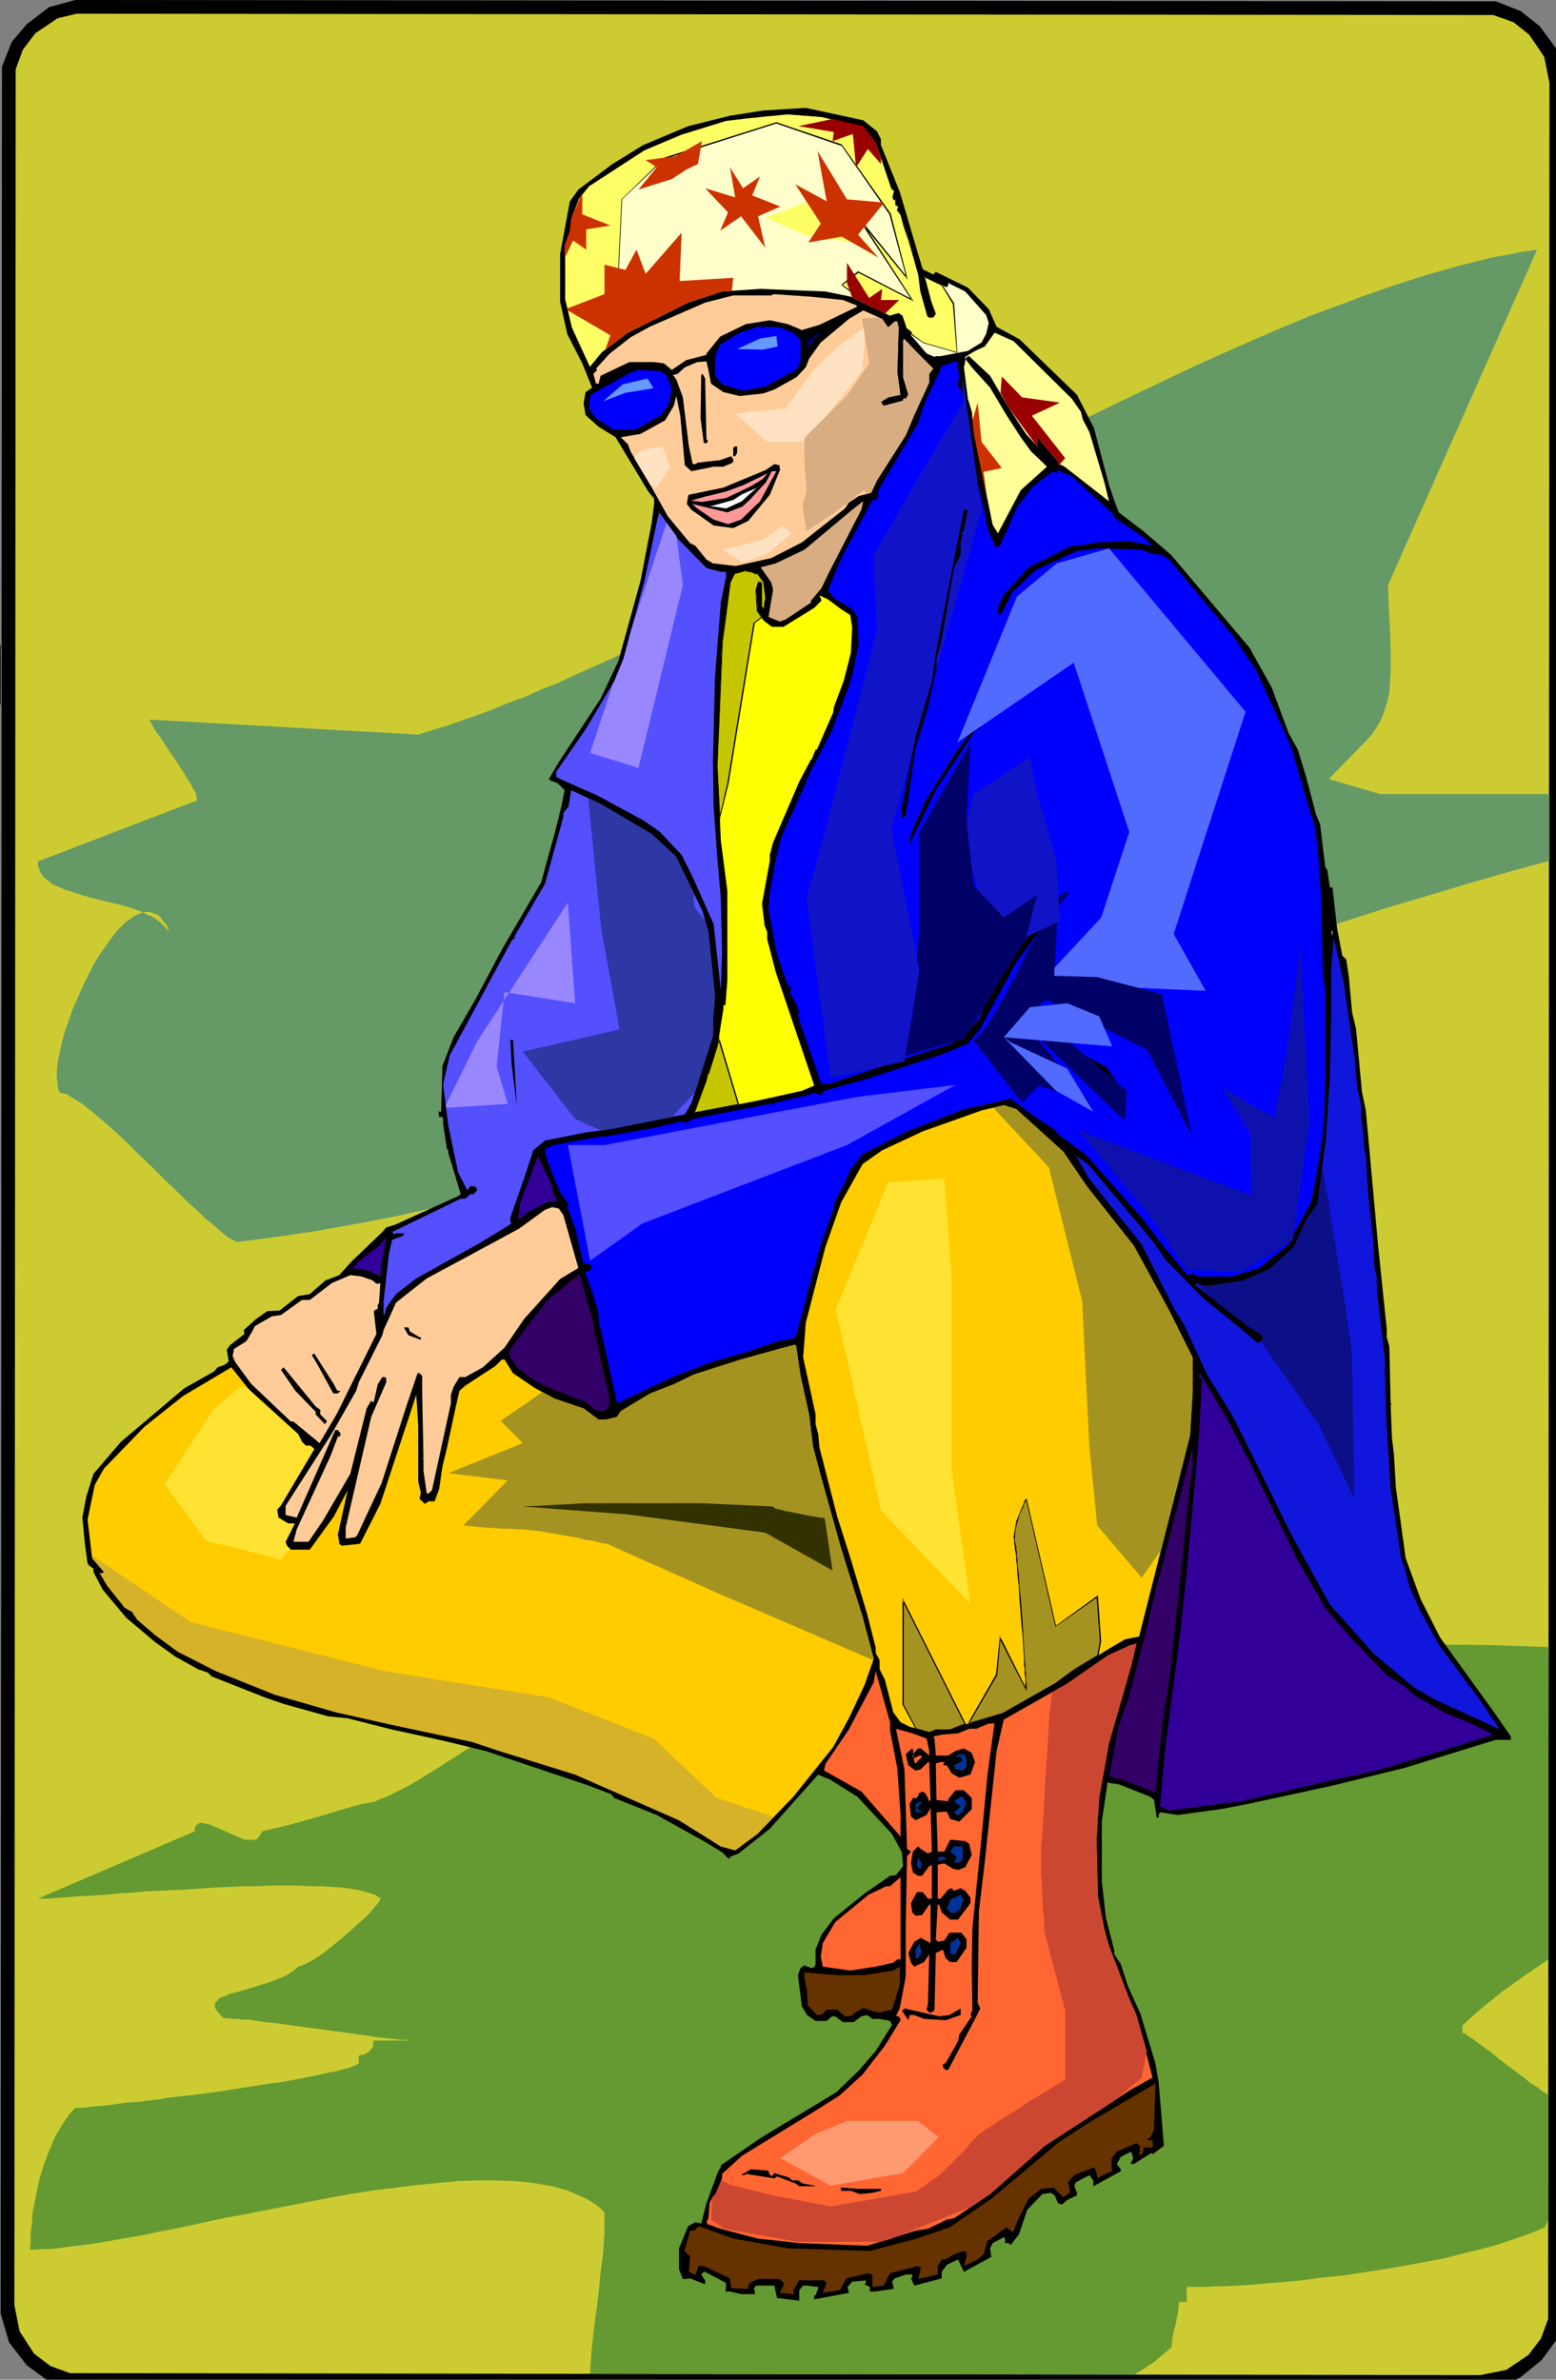 <?xml version="1.0" encoding="UTF-8" standalone="no"?>
<svg
   version="1.0"
   width="101.81mm"
   height="155.668mm"
   id="svg110"
   sodipodi:docname="Girl Crouching 2.wmf"
   xmlns:inkscape="http://www.inkscape.org/namespaces/inkscape"
   xmlns:sodipodi="http://sodipodi.sourceforge.net/DTD/sodipodi-0.dtd"
   xmlns="http://www.w3.org/2000/svg"
   xmlns:svg="http://www.w3.org/2000/svg">
  <rect width="100%" height="100%" fill="#808080" stroke="none"/>
  <sodipodi:namedview
     id="namedview110"
     pagecolor="#ffffff"
     bordercolor="#000000"
     borderopacity="0.25"
     inkscape:showpageshadow="2"
     inkscape:pageopacity="0.0"
     inkscape:pagecheckerboard="0"
     inkscape:deskcolor="#d1d1d1"
     inkscape:document-units="mm" />
  <defs
     id="defs1">
    <pattern
       id="WMFhbasepattern"
       patternUnits="userSpaceOnUse"
       width="6"
       height="6"
       x="0"
       y="0" />
  </defs>
  <path
     style="fill:#000000;fill-opacity:1;fill-rule:evenodd;stroke:none"
     d="m 376.065,2.747 4.687,3.717 4.04,5.494 V 578.658 l -3.555,4.848 -5.171,4.201 -1.131,0.646 H 11.474 L 6.626,584.798 2.263,579.143 0.162,572.033 0.485,16.482 2.909,10.342 6.626,5.979 12.121,1.778 18.585,0 369.924,0.323 Z"
     id="path1" />
  <path
     style="fill:#cccc32;fill-opacity:1;fill-rule:evenodd;stroke:none"
     d="m 374.287,5.494 3.879,3.07 3.717,5.494 1.293,6.464 -0.323,552.803 -1.778,4.848 -3.071,4.04 -5.495,3.717 -6.464,1.293 -348.753,-0.485 -4.848,-1.778 -4.04,-3.07 -3.555,-5.494 L 3.555,569.932 3.879,17.129 5.656,12.281 8.727,8.241 14.222,4.525 18.908,3.393 369.278,3.717 Z"
     id="path2" />
  <path
     style="fill:#659965;fill-opacity:1;fill-rule:evenodd;stroke:none"
     d="m 37.009,177.912 66.421,3.717 3.555,-1.131 3.717,-1.131 3.717,-1.293 3.717,-1.293 3.879,-1.454 3.879,-1.616 4.04,-1.454 3.879,-1.778 4.202,-1.616 4.04,-1.939 8.404,-3.717 8.565,-4.04 8.727,-4.04 8.889,-4.525 8.889,-4.363 9.05,-4.686 9.212,-4.686 4.687,-2.424 4.687,-2.424 9.212,-4.848 18.747,-9.695 18.747,-9.695 9.373,-4.686 9.212,-4.525 9.212,-4.363 9.212,-4.363 9.05,-4.04 8.889,-3.878 8.889,-3.717 8.727,-3.232 4.202,-1.616 4.202,-1.454 4.202,-1.454 4.04,-1.293 4.04,-1.293 4.04,-1.131 4.04,-1.131 3.879,-0.97 3.879,-0.97 3.717,-0.646 3.879,-0.808 3.555,-0.485 -36.847,82.896 0.162,5.656 0.323,5.333 0.162,5.494 v 2.424 2.585 l -0.162,2.424 -0.162,2.585 -0.485,2.262 -0.646,2.101 -0.808,2.262 -1.131,1.939 -1.293,1.939 -1.616,1.778 -9.05,9.211 12.767,3.717 h 41.857 v 16.482 l -9.535,2.585 -9.535,2.747 -9.697,2.909 -9.858,2.909 -9.697,3.07 -10.02,3.232 -10.02,3.393 -10.181,3.232 -20.363,6.948 -20.524,7.11 -20.686,7.11 -20.848,7.11 -20.848,6.787 -20.848,6.787 -10.343,3.07 -10.343,3.07 -10.505,3.07 -10.181,2.747 -10.181,2.747 -10.181,2.585 -10.181,2.262 -10.02,2.262 -10.02,1.939 -9.858,1.778 -9.858,1.454 -9.697,1.293 h -0.646 l -0.646,-0.323 -0.97,-0.485 -0.97,-0.646 -1.131,-0.97 -1.131,-0.97 -1.293,-1.131 -1.454,-1.131 -1.454,-1.454 -1.616,-1.454 -1.616,-1.454 -1.616,-1.616 -3.394,-3.232 -3.555,-3.555 -3.555,-3.393 -3.394,-3.393 -3.394,-3.07 -1.616,-1.454 -1.616,-1.293 -1.454,-1.293 -1.454,-1.131 -1.293,-0.97 -1.293,-0.808 -1.131,-0.646 -0.97,-0.646 -0.808,-0.162 -0.808,-0.162 -0.485,-0.97 -0.162,-1.293 -0.162,-1.454 v -1.616 l 0.162,-1.778 0.323,-1.939 0.485,-2.101 0.485,-2.101 0.646,-2.262 0.808,-2.262 0.808,-2.424 0.97,-2.262 2.101,-4.686 1.131,-2.262 1.131,-2.262 1.293,-2.101 1.293,-1.939 1.293,-1.778 1.293,-1.778 1.293,-1.454 1.293,-1.293 1.293,-0.97 1.454,-0.97 1.293,-0.485 1.131,-0.323 1.293,0.162 0.485,0.162 1.293,0.485 0.485,0.485 0.485,0.646 0.485,0.646 0.646,0.646 0.323,0.808 0.485,0.97 0.485,0.97 -0.485,-0.97 -0.808,-0.808 -0.808,-0.808 -0.808,-0.808 -1.131,-0.808 -0.97,-0.646 -1.293,-0.485 -1.131,-0.646 -2.747,-0.97 -2.747,-0.808 -2.909,-0.646 -5.656,-1.454 -2.586,-0.808 -2.424,-0.808 -1.131,-0.485 -1.131,-0.485 -0.97,-0.485 -0.808,-0.646 -0.808,-0.646 -0.646,-0.646 -0.485,-0.808 -0.323,-0.808 -0.323,-0.97 v -0.97 L 48.16,198.111 h 0.323 l 0.162,-0.162 v -0.162 -0.485 -0.323 l -0.162,-0.485 -0.162,-0.646 -0.323,-0.485 -0.808,-1.454 -0.97,-1.616 -1.131,-1.778 -1.131,-1.778 -2.424,-3.555 -1.131,-1.778 -1.131,-1.616 -0.97,-1.293 -0.323,-0.646 -0.323,-0.646 -0.323,-0.485 -0.162,-0.323 -0.162,-0.323 z"
     id="path3" />
  <path
     style="fill:#659932;fill-opacity:1;fill-rule:evenodd;stroke:none"
     d="m 103.43,504.487 h -0.97 -0.97 l -1.131,-0.162 h -1.293 l -1.293,-0.162 -1.454,-0.162 -3.071,-0.323 -3.232,-0.485 -3.394,-0.485 -7.111,-0.97 -7.272,-0.97 -3.394,-0.485 -3.232,-0.323 -3.071,-0.485 -1.454,-0.162 h -1.293 l -1.131,-0.162 h -1.131 l -1.131,-0.162 h -0.97 l -0.808,-0.646 -0.485,-0.646 -0.485,-0.485 -0.323,-0.485 -0.162,-0.646 v -0.323 -0.485 l 0.162,-0.323 0.485,-0.323 0.323,-0.485 0.485,-0.323 0.646,-0.162 1.454,-0.646 1.778,-0.485 1.778,-0.485 2.101,-0.646 2.101,-0.646 2.101,-0.646 2.101,-0.808 1.939,-0.808 1.778,-1.131 1.616,-1.293 h 0.323 l 0.485,-0.162 0.97,-0.485 1.293,-0.646 1.293,-0.808 1.454,-0.97 1.616,-1.293 3.232,-2.585 3.232,-2.909 1.454,-1.293 1.454,-1.293 1.131,-1.293 0.97,-1.131 0.808,-0.97 0.162,-0.485 0.323,-0.323 -0.485,-0.323 -0.485,-0.323 -0.485,-0.323 -0.646,-0.162 -1.454,-0.485 -1.778,-0.485 -2.101,-0.323 -2.263,-0.323 -2.424,-0.162 -2.747,-0.162 h -2.747 l -3.071,-0.162 h -6.464 l -3.394,0.162 h -3.394 l -7.111,0.323 -7.111,0.485 -6.949,0.323 -3.394,0.162 -3.232,0.323 -3.232,0.162 -2.909,0.323 -2.909,0.162 -2.747,0.162 -2.586,0.162 -2.263,0.162 -1.939,0.162 -1.778,0.162 H 10.505 9.373 L 48.16,452.778 v -0.646 l 0.162,-0.485 0.162,-0.323 0.323,-0.323 0.323,-0.162 0.323,-0.162 h 0.485 l 0.485,0.162 1.131,0.162 1.293,0.485 1.454,0.646 1.454,0.646 2.909,1.293 1.454,0.646 1.131,0.162 h 1.293 0.485 l 0.485,-0.162 0.323,-0.323 0.323,-0.485 0.323,-0.485 0.323,-0.646 3.394,-0.808 3.394,-0.808 6.949,-1.939 6.949,-2.101 3.394,-0.97 3.555,-0.646 1.454,-0.646 1.778,-0.646 1.616,-0.808 3.555,-1.778 1.939,-1.131 3.717,-2.262 4.04,-2.585 4.04,-2.585 4.202,-2.747 4.202,-2.585 4.363,-2.585 4.202,-2.585 4.202,-2.262 4.04,-2.101 2.101,-0.808 1.939,-0.808 2.101,-0.808 1.778,-0.646 1.939,-0.485 1.939,-0.323 1.778,-0.162 h 1.778 l 13.252,-0.485 13.575,-0.485 13.898,-0.485 14.06,-0.646 14.06,-0.808 14.383,-0.808 14.383,-0.646 14.545,-0.808 14.545,-0.646 14.545,-0.646 14.545,-0.485 14.545,-0.323 14.545,-0.323 h 14.383 l 14.383,0.162 14.222,0.485 -0.162,77.241 v 0 l -5.656,3.878 -5.495,3.878 -2.586,2.101 -2.586,2.101 -2.424,2.101 -2.424,2.262 v 1.939 h 0.162 0.323 l 0.646,0.485 0.808,0.485 1.131,0.808 1.131,0.808 1.454,1.131 1.454,0.97 1.454,1.293 6.626,5.009 1.616,1.293 1.616,0.97 1.454,1.131 1.293,0.808 v 30.864 l -0.808,1.939 -1.939,0.808 -2.101,0.808 -2.263,0.808 -2.424,0.808 -2.424,0.808 -2.586,0.808 -2.586,0.646 -2.747,0.646 -5.656,1.454 -5.98,1.131 -6.141,1.131 -6.141,0.97 -6.303,0.97 -6.141,0.646 -6.141,0.808 -5.98,0.485 -5.818,0.485 -2.747,0.162 -2.747,0.162 h -2.586 l -2.424,0.162 h -2.424 -2.263 v 3.717 h -1.939 v 0.485 0.485 l -0.162,0.646 v 0.646 l -0.323,1.616 -0.323,1.778 -0.485,1.616 -0.323,1.616 v 0.646 l -0.162,0.646 v 0.485 0.485 l -2.101,1.778 -2.263,1.939 -2.424,1.616 -2.424,1.454 -134.621,-0.162 0.323,-5.009 0.485,-4.848 1.293,-10.019 0.485,-5.009 0.646,-5.009 0.323,-5.009 v -5.009 l -0.97,-0.97 -1.131,-0.97 -1.293,-0.808 -1.454,-0.808 -1.454,-0.646 -1.454,-0.646 -1.616,-0.646 -1.778,-0.485 -1.616,-0.485 -1.939,-0.323 -1.939,-0.323 -1.939,-0.323 -4.04,-0.323 -4.363,-0.162 h -4.525 l -4.848,0.162 -4.848,0.485 -5.172,0.485 -5.171,0.646 -5.172,0.646 -5.333,0.808 -5.495,0.97 -10.828,2.101 -10.666,2.101 -5.333,0.97 -5.172,1.131 -5.172,1.131 -5.01,0.97 -4.687,0.97 -4.687,0.808 -4.525,0.808 -4.202,0.646 -3.879,0.485 -3.717,0.485 -1.778,0.162 h -1.778 l -1.616,0.162 h -1.454 l 0.162,-2.101 v -2.262 l 0.323,-2.424 0.162,-2.424 0.485,-2.424 0.485,-2.424 0.485,-2.424 0.646,-2.424 0.808,-2.424 0.808,-2.262 0.97,-2.262 0.97,-2.262 1.131,-1.939 1.131,-1.778 1.293,-1.778 1.293,-1.454 h 0.646 0.97 l 1.293,-0.162 1.454,-0.162 1.939,-0.162 1.939,-0.162 2.101,-0.323 2.424,-0.323 2.586,-0.162 2.586,-0.323 2.747,-0.323 2.909,-0.485 5.98,-0.646 6.141,-0.808 6.141,-0.97 5.98,-0.97 2.747,-0.323 2.747,-0.485 2.586,-0.485 2.424,-0.485 2.263,-0.485 2.101,-0.485 1.939,-0.323 1.616,-0.485 1.454,-0.323 1.131,-0.485 0.808,-0.323 0.485,-0.323 v -1.939 h 0.162 l 0.323,-0.162 h 0.646 l 0.646,-0.323 0.808,-0.485 0.485,-0.646 0.323,-0.323 0.162,-0.485 v -0.646 l 0.162,-0.646 z"
     id="path4" />
  <path
     style="fill:#000000;fill-opacity:1;fill-rule:evenodd;stroke:none"
     d="m 216.88,32.48 0.97,1.939 v 1.454 l 4.687,11.635 4.525,15.351 1.131,3.717 2.586,1.293 0.646,-0.646 7.919,3.878 5.171,5.333 1.939,4.363 5.656,3.07 14.222,13.735 4.202,8.241 3.717,14.058 1.616,4.686 0.808,2.101 6.141,4.686 6.788,5.817 19.393,22.946 5.495,9.857 4.202,11.311 2.263,4.04 2.101,6.948 2.424,9.211 0.97,2.262 1.293,10.665 0.485,0.646 0.646,4.363 h 0.646 l 1.131,10.019 1.293,6.787 0.97,0.97 0.646,4.201 0.808,8.888 0.97,4.04 1.454,15.513 0.97,4.686 3.071,33.773 2.101,20.199 v 2.101 l 0.646,2.262 0.323,14.058 0.323,0.323 h -0.323 l 0.323,8.241 0.485,4.04 0.485,8.241 2.424,17.452 3.717,10.18 4.848,9.534 13.09,18.098 4.363,6.302 v 0.808 h -3.717 l -22.625,6.948 -17.777,4.363 -20.848,4.525 -6.788,1.293 -10.666,1.454 -4.04,-0.646 h -0.323 l -0.323,0.485 v 0.808 h -0.485 l -0.646,-4.363 -0.97,-0.808 -7.757,-3.07 -2.424,-0.323 -0.323,-0.323 -1.454,9.857 v 14.705 l 0.97,8.888 2.101,8.241 v 0.97 l 1.616,2.424 1.778,5.494 3.071,6.787 3.717,12.281 0.808,4.686 1.293,15.674 -2.747,2.101 -0.323,-0.323 -4.363,2.747 h -0.808 l 0.646,-1.454 -0.485,-1.616 -2.586,1.293 -0.97,1.778 0.97,1.293 v 0.485 l -6.788,3.717 v -1.454 l -0.97,-1.293 -3.394,1.778 -0.323,0.97 0.646,1.616 v 0.646 l -2.424,1.131 -1.293,1.131 -0.97,-0.323 -0.808,-1.939 -0.97,-0.646 -2.101,0.323 -3.717,3.878 -2.101,6.14 -1.939,2.424 -0.162,0.323 v -0.323 l -0.485,-0.323 h -0.808 v -1.131 l -0.323,-0.323 -2.747,1.454 -0.646,1.293 0.323,2.101 -6.788,3.717 -1.454,-3.07 -2.747,1.293 -1.293,1.778 v 1.616 l -6.788,1.778 -0.808,-1.778 0.323,-0.323 v -0.646 h -1.616 l -2.747,0.97 -0.646,0.808 0.323,0.97 v 0.808 l -4.525,0.646 h -1.293 v -1.131 l -1.293,-0.646 0.323,-0.323 v -0.646 l -3.394,0.323 -1.131,1.293 0.323,1.454 -8.565,1.616 v -0.97 h 0.323 l 0.646,-1.778 v -0.323 l -2.747,-0.323 H 198.618 l -0.97,1.131 v 2.585 l -5.495,-0.646 -0.646,-3.07 h -4.525 l -0.646,0.808 0.323,0.323 v 0.97 h -3.394 l -2.747,-0.646 h -1.131 l 0.162,-1.131 v -0.97 l -5.171,-2.747 h -0.323 l -0.646,0.646 0.97,1.454 v 0.97 l -3.717,-1.454 -1.454,0.162 h -0.323 l -0.97,-2.424 v -5.171 l 2.263,-5.494 1.778,-0.97 1.454,0.323 1.293,-5.009 2.909,-7.918 0.646,-0.97 v -0.485 l 9.858,-6.787 18.747,-11.311 5.495,-5.333 4.202,-4.848 4.04,-6.464 -0.485,-0.97 -2.586,-0.485 h -1.778 l -1.293,-0.97 -1.454,0.323 -1.939,1.454 h -2.586 l -1.939,-1.454 h -0.808 l -1.293,1.131 h -2.747 l -2.101,-1.454 -1.293,-2.101 -0.97,-7.756 0.646,-1.778 0.97,-0.646 1.616,0.646 h 0.485 l 0.646,-0.646 v -3.878 l 1.454,-3.717 3.071,-4.04 7.596,-6.14 6.303,-4.363 1.454,-0.162 1.778,-2.262 -0.323,-3.393 -2.424,-4.525 -8.565,-9.211 -6.949,-4.363 -0.97,-0.323 -1.778,-0.808 -11.959,13.412 -7.757,6.14 -1.778,0.646 -0.646,0.646 -1.616,-1.616 -4.525,-2.747 -11.636,-6.464 -10.505,-4.201 -0.808,-0.97 -5.495,-2.101 -25.534,-8.564 -10.666,-2.585 -12.606,-2.747 -10.828,-2.747 -4.848,-0.485 -10.989,-3.07 -4.687,-1.616 -13.09,-5.171 -0.97,-0.97 -2.424,-0.808 -5.495,-3.07 -5.01,-3.555 -7.272,-6.14 -5.818,-6.948 -2.263,-4.363 v -0.808 l -0.97,-0.646 -0.485,-0.646 -0.646,-4.686 -0.646,-6.625 0.97,-5.171 1.778,-5.656 6.788,-7.918 15.676,-13.25 7.434,-4.201 0.808,-0.97 1.778,-0.646 0.97,-0.808 -0.485,-2.909 0.808,-1.131 3.555,-2.747 -0.162,-0.97 3.071,-2.747 2.747,-1.939 3.071,-0.162 4.525,-3.555 2.909,-0.485 3.879,-3.393 3.394,-1.293 3.071,-3.393 7.596,-7.272 0.97,-1.131 2.101,-0.646 15.676,-7.11 0.646,-0.485 -3.071,-10.18 v -0.646 l -0.323,-0.323 -0.97,-6.14 v -1.454 l -0.162,-0.323 h -0.808 l -0.162,-1.616 0.162,0.323 h 0.485 l 0.323,-11.311 2.747,-7.11 5.333,-9.211 6.788,-12.766 9.535,-16.321 3.394,-12.281 1.616,-6.464 0.808,-4.04 -1.778,-1.778 -1.778,-0.646 -0.323,-0.323 2.424,-4.201 10.343,-15.674 4.363,-9.211 5.495,-19.876 2.747,-14.22 0.646,-4.848 v -1.293 l -1.454,-1.778 -8.08,-13.412 -4.202,-2.585 -3.232,-2.909 -0.485,-2.909 0.485,-2.747 1.616,-1.131 -2.424,-5.979 -3.717,-7.272 -1.778,-8.08 v -11.635 l 2.424,-13.089 2.101,-2.909 8.404,-6.302 7.596,-4.686 11.151,-4.686 10.343,-2.585 8.242,-1.293 10.505,-0.646 14.222,3.07 z"
     id="path5" />
  <path
     style="fill:#ffffcc;fill-opacity:1;fill-rule:evenodd;stroke:none"
     d="m 209.931,30.379 3.555,0.808 3.071,4.04 4.04,11.311 0.646,0.808 -0.323,1.131 V 49.124 l 0.323,0.323 0.323,-0.323 v 1.454 l 0.646,0.323 v 0.646 l -0.323,0.323 0.808,1.131 0.97,3.07 1.293,3.717 2.101,8.08 0.646,3.878 1.778,6.464 0.323,0.323 h 0.97 l 0.646,-0.97 -1.293,-3.07 -1.616,-6.14 5.333,2.585 h 0.323 l 0.323,-0.323 v -0.646 l -1.939,-0.97 6.141,3.07 5.172,5.817 0.646,1.939 -0.646,2.747 -1.131,2.101 -3.394,2.101 -6.788,1.293 h -1.131 l -0.323,0.162 -1.939,-0.808 -3.879,-4.525 v -0.646 l -1.293,-1.293 -0.97,-2.747 -0.808,-0.646 -2.101,0.646 -9.697,-4.848 -6.303,-1.293 -16.161,-0.646 -9.373,0.646 -8.404,2.747 -14.868,7.433 -6.464,4.848 -2.909,3.717 -4.687,-9.857 -1.616,-6.948 V 60.758 l 1.293,-3.717 0.323,-3.07 1.778,-4.848 2.909,-3.393 13.414,-8.564 9.212,-4.04 10.989,-3.393 5.495,-0.646 4.687,-0.485 5.172,-0.323 8.242,0.646 z"
     id="path6" />
  <path
     style="fill:#ffcc99;fill-opacity:1;fill-rule:evenodd;stroke:none"
     d="m 208.476,74.17 3.232,1.293 0.323,0.323 -9.373,4.525 -4.363,1.293 -3.394,-1.454 -4.525,-0.97 -5.98,0.97 -6.303,3.07 -3.394,4.201 v 0.323 l -5.01,1.293 -3.555,2.424 -1.939,-1.616 -2.424,-0.323 h -6.141 l -7.111,3.393 -0.485,1.939 h -0.646 l -0.646,-2.424 0.97,-0.97 -0.323,-0.323 3.394,-3.717 5.171,-4.04 4.687,-2.585 13.737,-5.979 6.949,-1.778 h 9.535 l 0.323,-0.323 9.373,0.646 z"
     id="path7" />
  <path
     style="fill:#ffcc99;fill-opacity:1;fill-rule:evenodd;stroke:none"
     d="m 219.627,80.957 1.616,-1.454 h 0.646 l 0.323,1.454 -0.323,11.15 0.646,4.525 v 0.646 l 0.162,0.323 -3.071,0.646 -1.778,1.131 0.646,0.97 4.848,-1.293 v -0.485 h 0.646 l 0.646,-0.97 -1.293,-4.363 v -9.211 l 0.323,-0.162 3.071,3.232 4.04,4.04 -0.97,1.293 v 2.101 l -3.717,8.08 -2.101,5.009 -7.111,11.15 -1.454,3.07 -3.071,0.808 -2.424,1.616 -0.97,1.454 -10.666,8.403 -7.596,3.878 -8.727,1.939 -5.656,-0.646 -1.616,-0.97 -2.747,-3.393 -1.293,-0.646 -5.495,-6.625 -4.525,-8.08 -4.687,-7.918 -0.646,-1.778 -1.778,-1.778 4.848,-0.808 6.141,-3.393 2.101,-3.555 0.646,-2.424 0.97,4.848 1.131,12.281 1.616,1.454 5.495,-1.131 h 2.424 l 2.263,-0.97 0.162,-0.323 v -0.485 l -0.485,-0.808 -2.747,0.97 -5.656,0.646 -0.323,0.323 h -0.808 l -0.97,-4.525 -1.454,-11.958 -1.616,-4.363 -0.646,-0.97 -0.323,-0.162 1.293,-0.323 1.778,-1.616 3.071,-1.293 2.263,-0.162 0.485,2.101 0.646,3.393 3.071,2.101 4.04,0.97 5.818,-0.646 2.747,-0.97 5.495,-3.07 2.263,-2.424 0.808,-2.101 2.909,-4.04 6.949,-5.817 3.555,-2.101 4.687,2.101 z"
     id="path8" />
  <path
     style="fill:#0000ff;fill-opacity:1;fill-rule:evenodd;stroke:none"
     d="m 196.194,82.25 1.778,1.778 v 5.494 l -1.131,1.939 -7.434,4.04 -5.495,1.131 -5.333,-1.616 -1.778,-2.101 v -4.848 l 1.293,-2.909 4.848,-2.909 4.525,-1.454 5.333,0.162 z"
     id="path9" />
  <path
     style="fill:#000066;fill-opacity:1;fill-rule:evenodd;stroke:none"
     d="m 199.588,83.381 -0.323,-0.162 v -0.323 h 0.808 l -0.323,0.323 v 0.646 l 0.323,0.162 3.071,-2.101 -3.394,4.363 z"
     id="path10" />
  <path
     style="fill:#ffff99;fill-opacity:1;fill-rule:evenodd;stroke:none"
     d="m 265.039,98.571 2.263,3.232 0.485,1.939 1.616,3.07 3.717,12.443 1.131,4.686 -10.989,-8.564 -1.293,-0.646 -0.323,0.323 v -0.97 l -4.202,-4.848 v -0.323 l -0.646,-0.646 h -0.323 v 1.939 l 0.646,0.808 -3.394,-3.717 -4.363,-6.625 -4.525,-7.756 -5.171,-4.848 h -0.323 l -0.646,0.646 1.616,2.101 4.525,5.009 4.04,6.787 3.555,5.494 2.586,3.555 2.909,2.747 0.97,0.97 -6.464,5.817 -5.656,10.665 -1.293,-2.101 -4.525,-22.138 -0.646,-5.817 -0.97,-3.232 -0.97,-7.756 0.323,-1.454 V 88.229 l 2.424,-1.454 2.424,-1.131 2.424,-3.393 4.687,2.101 z"
     id="path11" />
  <path
     style="fill:#0000ff;fill-opacity:1;fill-rule:evenodd;stroke:none"
     d="m 237.243,93.238 -0.323,1.293 v 0.97 l 0.808,0.808 3.232,19.876 2.424,10.18 0.808,4.363 1.616,3.555 v 0.485 l 0.646,0.485 0.808,-0.323 4.363,-9.695 3.879,-5.009 4.04,-3.07 0.646,-0.646 0.808,0.323 h 0.485 l 0.162,-0.323 v -0.646 l 0.97,0.97 2.101,0.646 5.333,4.848 5.495,5.009 v 0.646 l 6.788,4.525 2.747,2.424 -6.141,-1.131 -8.08,0.323 -3.071,0.646 -2.747,0.162 -10.666,5.333 -6.141,6.787 -1.454,3.07 0.162,1.778 h 0.646 l 2.747,-5.494 5.818,-5.494 10.181,-4.686 5.171,-0.646 10.828,0.323 2.424,0.97 2.424,0.323 1.939,1.131 16.484,19.714 2.101,3.393 0.323,-0.323 v 0.808 l 2.424,3.393 8.889,19.391 4.04,14.058 1.778,5.494 0.646,4.848 0.97,13.897 0.323,16.967 0.646,5.494 v 20.845 l -0.485,13.412 -1.778,11.473 -1.293,6.14 -4.525,8.241 -0.97,2.101 -7.272,5.817 -6.788,2.101 h -8.242 l -1.293,-0.646 -1.454,0.323 -6.788,-8.241 -4.525,-5.979 -13.575,-15.351 -6.788,-5.009 -1.454,-1.616 -5.01,-3.232 -5.495,-4.201 -11.636,2.585 -14.06,5.494 -10.989,5.656 -3.071,3.878 -1.293,3.07 -2.424,4.686 -0.485,2.101 -3.071,8.564 -6.141,22.623 -0.646,0.646 -3.717,0.646 -8.08,2.747 -8.565,2.424 -9.535,3.717 -11.313,5.332 -2.101,1.131 -0.323,-0.323 -4.525,-20.199 v -1.616 l -1.616,-5.494 -1.616,-4.363 v -0.485 l 1.131,-0.323 0.485,-0.97 -0.808,-0.808 -1.293,0.162 -2.101,-9.049 -1.939,-5.009 0.323,-0.808 -1.778,-2.262 -1.939,-4.525 -1.454,-3.717 -0.646,-2.424 v -0.646 l 2.101,-0.97 11.474,-2.101 h 1.131 l 11.959,-2.101 6.788,-1.616 1.454,0.323 1.616,-0.97 10.666,-2.101 8.727,-1.616 7.919,-1.939 0.323,0.162 2.101,-0.97 1.939,0.485 0.808,-0.97 10.989,-3.07 17.777,-5.817 6.788,-2.747 3.071,-3.717 8.889,-16.321 5.171,-7.11 h 0.323 l 0.323,-0.162 v -0.646 l -0.646,-0.323 h -0.97 l -4.525,6.14 -7.919,13.574 -0.97,2.424 -3.071,3.393 0.323,0.162 -4.04,2.585 -9.212,2.909 -20.848,6.948 -2.101,0.162 -5.171,-14.866 -0.646,-2.585 -0.323,-0.323 0.323,0.323 0.323,-0.323 -0.646,-1.778 -0.162,-0.323 -0.97,-1.778 -0.646,-1.293 0.323,0.323 V 243.841 l -0.323,-0.323 -0.323,0.323 -2.747,-7.918 -2.101,-10.988 0.323,-4.363 1.454,-7.918 1.293,-5.494 5.495,-12.119 1.939,-4.525 5.171,-9.857 4.202,-10.988 1.131,-4.04 1.293,-6.464 -0.323,-6.625 -1.293,-1.939 -4.525,-2.747 -1.454,-1.939 2.263,-5.494 1.616,-3.555 7.111,-13.25 h 0.808 l 0.646,-0.646 v -1.778 l 9.858,-16.644 1.454,-4.525 3.717,-7.918 0.646,-1.616 2.101,-0.646 0.97,-0.485 h 0.646 z"
     id="path12" />
  <path
     style="fill:#0000ff;fill-opacity:1;fill-rule:evenodd;stroke:none"
     d="m 164.842,92.915 1.293,2.909 -0.646,3.878 -1.939,2.909 -6.303,3.555 h -5.656 l -4.202,-2.747 -1.293,-1.616 -0.485,-1.778 0.485,-2.424 9.858,-5.494 1.939,-0.646 5.495,0.323 z"
     id="path13" />
  <path
     style="fill:#000000;fill-opacity:1;fill-rule:evenodd;stroke:none"
     d="m 174.7,108.589 0.323,0.323 v 0.323 l -0.323,0.323 h -0.646 l -0.808,-6.14 0.162,-10.665 0.323,-0.323 0.646,1.131 z"
     id="path14" />
  <path
     style="fill:#000000;fill-opacity:1;fill-rule:evenodd;stroke:none"
     d="m 182.295,111.983 -0.485,0.808 h -0.485 v -2.101 l 0.485,-0.323 h 0.485 z"
     id="path15" />
  <path
     style="fill:#000000;fill-opacity:1;fill-rule:evenodd;stroke:none"
     d="m 192.962,116.022 -2.586,6.302 -5.333,6.464 -3.717,1.778 -4.848,-0.646 -5.495,-3.878 -1.131,-1.454 0.323,-1.939 0.162,-0.323 8.565,-1.778 10.505,-4.363 2.101,-1.454 1.293,0.323 v 0.808 z"
     id="path16" />
  <path
     style="fill:#ff9999;fill-opacity:1;fill-rule:evenodd;stroke:none"
     d="m 187.952,123.94 -4.687,4.525 -3.232,1.131 -3.555,-1.131 -4.04,-2.747 -1.293,-1.131 8.727,2.101 3.717,-1.454 1.778,-1.616 4.04,-4.363 1.454,-2.747 h 1.131 z"
     id="path17" />
  <path
     style="fill:#ff9999;fill-opacity:1;fill-rule:evenodd;stroke:none"
     d="m 185.689,120.224 -3.717,1.778 -2.424,1.131 -5.98,0.97 -2.747,-0.323 3.394,-0.97 2.101,-0.485 3.232,-0.808 4.363,-1.616 5.98,-2.909 -1.293,1.454 z"
     id="path18" />
  <path
     style="fill:#ffffff;fill-opacity:1;fill-rule:evenodd;stroke:none"
     d="m 183.427,123.94 -3.879,1.778 -3.071,-0.485 h -0.97 l 5.818,-1.616 2.263,-1.454 3.717,-1.616 0.646,-0.646 -2.586,2.262 z"
     id="path19" />
  <path
     style="fill:#d8ad82;fill-opacity:1;fill-rule:evenodd;stroke:none"
     d="m 205.082,141.392 -1.939,4.04 -2.586,3.07 v 0.485 l -6.303,4.201 -1.454,0.485 -2.747,-1.131 1.131,-6.787 -0.485,-1.778 -2.586,-3.717 3.717,-0.97 7.111,-3.393 11.797,-9.857 2.263,-1.778 0.485,-0.323 -0.485,2.101 z"
     id="path20" />
  <path
     style="fill:#544fff;fill-opacity:1;fill-rule:evenodd;stroke:none"
     d="m 174.7,140.423 3.555,0.97 h 1.293 v 1.293 l -1.293,6.302 -1.454,18.583 -0.485,20.522 0.162,11.311 0.97,13.412 0.808,9.211 0.323,13.25 -0.323,9.534 -1.778,-16.321 -5.171,-11.635 -2.747,-5.494 -5.495,-5.817 -4.04,-2.747 -11.313,-6.14 -3.717,-1.616 -6.141,-2.747 -0.323,-0.323 v -1.131 l 7.272,-10.503 7.111,-11.958 2.263,-5.494 5.171,-19.229 3.232,-15.351 0.485,-1.616 4.525,6.464 z"
     id="path21" />
  <path
     style="fill:#ffff00;fill-opacity:1;fill-rule:evenodd;stroke:none"
     d="m 186.982,142.039 0.323,-0.323 1.454,2.262 0.646,3.878 -0.323,1.616 v 1.131 l -0.646,-0.485 v -5.979 l -0.323,-0.162 h -0.646 l -0.485,1.939 0.323,5.009 1.454,2.424 2.101,1.616 h 2.909 l 7.596,-4.686 1.778,-1.778 -0.485,-1.293 2.101,0.97 3.232,2.424 2.263,1.454 0.485,3.07 -0.323,6.302 -1.778,6.948 -2.424,6.464 -0.162,1.293 -4.04,9.211 h -0.323 l -0.97,2.424 h -0.162 l -2.909,5.494 -6.464,15.028 -0.808,3.07 v 1.454 l -1.939,10.665 0.646,5.332 0.646,1.616 v 1.778 l 2.101,8.08 9.535,28.117 -3.071,1.293 -10.989,2.424 -15.676,3.07 3.071,-7.918 0.323,-1.939 h 0.162 l 2.263,-6.625 0.808,-5.333 0.646,-3.878 v -0.97 h 0.485 l 0.485,-6.14 v -22.138 l -1.616,-12.443 -0.808,-18.421 1.131,-30.541 1.939,-14.866 1.293,-2.262 2.424,-0.646 1.778,0.323 z"
     id="path22" />
  <path
     style="fill:#000000;fill-opacity:1;fill-rule:evenodd;stroke:none"
     d="m 241.121,180.659 -9.697,14.705 -6.141,12.604 v 0.323 h -0.646 l 1.454,-4.201 2.101,-4.363 0.323,-0.323 -0.323,-0.323 8.404,-13.412 4.848,-6.464 0.97,0.808 z"
     id="path23" />
  <path
     style="fill:#544fff;fill-opacity:1;fill-rule:evenodd;stroke:none"
     d="m 161.125,206.19 5.98,5.494 6.626,13.574 1.454,5.171 1.616,15.674 -0.485,6.302 v 3.717 l -5.333,16.644 -1.616,2.747 -17.939,3.555 -6.788,0.97 -9.858,1.939 -2.909,2.424 -1.939,5.979 -3.717,10.665 v 1.131 l 0.323,0.323 -7.919,4.848 -15.676,8.726 -5.01,3.878 -2.424,3.393 -0.323,1.454 -0.323,0.323 v -3.393 l 1.293,-11.635 0.808,-3.555 2.586,-0.97 0.323,-0.323 v -0.323 h -1.939 l -0.323,0.323 -0.646,-0.646 16.969,-8.241 h 1.131 l 1.293,-1.131 h 0.323 l 0.323,0.162 0.97,-1.131 v -0.323 l -0.646,-0.646 h -0.97 l -0.808,0.97 -2.263,-4.363 -2.424,-11.635 -1.293,-10.18 1.616,-7.11 4.363,-8.08 10.989,-20.36 0.808,-0.646 -0.162,-0.323 7.596,-13.089 4.04,-14.705 0.485,-1.939 v -0.808 l 1.293,-1.616 0.646,-4.04 7.272,3.393 z"
     id="path24" />
  <path
     style="fill:#000000;fill-opacity:1;fill-rule:evenodd;stroke:none"
     d="m 237.243,204.898 -2.263,3.393 -3.071,10.503 -2.909,10.988 h -0.97 l 6.788,-22.623 1.778,-2.424 h 0.323 z"
     id="path25" />
  <path
     style="fill:#ffffff;fill-opacity:1;fill-rule:evenodd;stroke:none"
     d="m 329.522,231.398 -0.323,-1.293 0.323,0.323 z"
     id="path26" />
  <path
     style="fill:#1116dd;fill-opacity:1;fill-rule:evenodd;stroke:none"
     d="m 335.016,261.778 0.646,7.272 0.97,4.201 v 2.909 l 0.646,5.494 v 1.454 l 0.485,2.747 0.646,9.857 1.293,11.958 0.162,5.333 0.646,3.07 v 3.07 l 1.939,16.482 0.323,14.382 1.131,18.098 2.586,17.129 0.808,2.101 1.293,5.009 2.424,5.494 4.848,8.888 10.343,13.897 4.687,6.948 -15.838,-7.272 -5.333,-3.07 -9.858,-8.241 -10.989,-12.281 -9.535,-17.29 -8.565,-17.452 -5.818,-11.635 -6.464,-10.503 -5.818,-12.604 -2.101,-3.232 -8.242,-16.321 -12.929,-16.159 -3.394,-5.817 h -0.323 l -0.162,-0.323 3.555,2.424 15.999,19.068 3.232,4.686 9.373,9.534 9.212,7.433 3.555,3.07 0.323,0.323 h 0.646 l 0.97,-0.97 -0.646,-1.131 -2.747,-1.616 -13.252,-10.342 v -0.485 l 1.939,0.485 h 1.778 l 8.242,-1.293 6.141,-2.747 6.141,-5.494 3.071,-6.787 2.747,-3.878 2.101,-16.321 0.97,-15.028 0.323,-15.028 v -11.635 l 0.646,-7.756 2.424,10.827 z"
     id="path27" />
  <path
     style="fill:#000000;fill-opacity:1;fill-rule:evenodd;stroke:none"
     d="m 262.939,258.061 7.111,3.878 3.555,1.939 4.04,5.817 0.646,1.293 v 0.646 h -1.131 l -3.232,-1.778 -0.323,0.323 h -0.162 l -0.323,-0.323 v -0.808 h 1.454 l 1.293,0.646 h 0.323 l 0.323,-0.323 -2.586,-3.717 -3.071,-2.424 -4.202,-1.454 -6.141,-4.04 -8.08,-2.424 -3.071,0.162 -0.323,-0.162 v -0.646 l 1.616,-0.323 5.495,0.97 z"
     id="path28" />
  <path
     style="fill:#000000;fill-opacity:1;fill-rule:evenodd;stroke:none"
     d="m 247.586,258.061 6.141,5.817 h 0.323 l 0.323,0.323 -0.97,0.162 h -0.97 l -6.949,-7.918 0.323,-0.646 1.454,0.646 z"
     id="path29" />
  <path
     style="fill:#000000;fill-opacity:1;fill-rule:evenodd;stroke:none"
     d="m 127.833,273.574 -1.293,-10.342 -0.323,-6.14 h 0.646 z"
     id="path30" />
  <path
     style="fill:#ffcc00;fill-opacity:1;fill-rule:evenodd;stroke:none"
     d="m 262.939,284.724 5.818,8.564 11.636,14.705 8.727,15.998 2.424,4.848 0.162,0.323 3.232,6.464 v 8.564 l -0.646,10.665 -12.606,49.77 -3.394,0.646 -3.071,1.778 -9.212,5.656 -5.01,3.555 -13.09,7.433 -10.666,3.07 -2.263,0.808 h -3.555 l -1.616,0.646 -4.848,-1.293 -2.263,-1.131 -1.778,-2.424 -2.101,-8.08 -1.293,-2.585 v -2.262 l -0.97,-1.778 v -1.293 l -2.101,-8.241 -4.04,-13.574 -3.394,-10.665 -4.363,-16.967 -0.323,-3.393 -0.646,-2.424 v -2.424 l -3.071,-14.058 0.646,-8.564 4.848,-18.745 3.879,-10.988 5.333,-9.534 4.848,-3.393 10.02,-4.686 14.545,-5.171 5.495,-1.293 3.071,0.97 z"
     id="path31" />
  <path
     style="fill:#320099;fill-opacity:1;fill-rule:evenodd;stroke:none"
     d="m 136.883,295.389 0.97,1.616 h -2.101 l -5.333,2.747 -2.101,1.778 h -0.162 l 0.485,-4.201 4.363,-11.473 3.394,7.11 z"
     id="path32" />
  <path
     style="fill:#ffcc99;fill-opacity:1;fill-rule:evenodd;stroke:none"
     d="m 139.307,300.398 3.717,13.089 -4.525,2.747 -8.889,9.857 -4.848,7.11 -5.333,4.848 -4.363,2.424 h -1.454 l -1.454,2.424 -0.646,1.939 v 2.101 l -4.687,21.492 -0.808,0.808 h -0.485 l -0.808,-5.656 v -2.909 l -0.323,-0.162 h 0.323 l -0.323,-16.321 v -4.04 l -0.646,-0.646 h -0.485 l -2.747,8.08 -6.141,19.068 -5.98,12.766 -0.485,0.646 -2.424,0.323 v -2.747 l 6.303,-27.309 3.717,-8.564 v -0.97 l -0.323,-0.323 h -0.646 l -1.131,1.778 -0.97,4.363 h -0.323 l -0.323,-0.323 -1.131,1.939 -4.04,16.159 -6.788,11.635 -3.555,5.171 h -3.717 l 0.808,-3.07 8.404,-18.26 1.778,-4.686 H 83.875 l 0.323,-0.323 v -0.485 l -0.646,-0.808 h -0.646 l -9.535,21.653 -2.747,-0.646 v -2.262 l 11.474,-17.937 5.98,-10.503 0.646,-2.101 5.818,-11.635 0.323,-1.293 3.071,-6.787 7.596,-5.979 8.727,-4.686 14.06,-7.595 6.464,-4.686 1.778,-0.646 1.616,0.323 z"
     id="path33" />
  <path
     style="fill:#320099;fill-opacity:1;fill-rule:evenodd;stroke:none"
     d="m 94.057,315.587 -3.071,-1.454 -4.04,-0.646 1.454,-0.97 -0.323,-0.162 5.656,-4.363 1.778,-2.101 -1.131,6.464 z"
     id="path34" />
  <path
     style="fill:#320066;fill-opacity:1;fill-rule:evenodd;stroke:none"
     d="m 147.065,329.484 1.454,6.464 2.263,10.019 -0.323,1.778 -0.97,1.293 -2.424,-0.485 -2.263,-1.939 -9.697,-3.717 -3.717,-2.101 -3.232,-2.424 -0.808,-0.97 -0.162,-0.323 -1.293,-2.101 v -0.97 l 4.04,-5.494 5.495,-7.11 7.434,-6.14 0.485,-0.323 3.394,12.119 z"
     id="path35" />
  <path
     style="fill:#ffcc99;fill-opacity:1;fill-rule:evenodd;stroke:none"
     d="m 92.117,316.557 0.97,0.808 h 0.646 l 0.323,-0.162 -0.323,4.848 -0.323,0.646 v 0.97 h -0.323 l -0.646,0.485 0.646,5.656 -9.858,19.876 -4.202,7.11 -6.464,-5.333 h -0.646 l -9.858,-9.372 -3.879,-5.333 -0.646,-1.454 0.323,-1.778 3.071,-1.939 1.454,-2.424 0.646,-1.293 4.202,-2.424 2.263,-0.323 5.172,-3.717 h 1.939 l 5.495,-4.201 4.525,-1.939 2.747,0.323 z"
     id="path36" />
  <path
     style="fill:#000000;fill-opacity:1;fill-rule:evenodd;stroke:none"
     d="m 101.329,329.161 2.424,1.454 h 0.323 v 0.646 l -3.071,-1.131 -1.131,-1.939 h 1.131 z"
     id="path37" />
  <path
     style="fill:#ffcc00;fill-opacity:1;fill-rule:evenodd;stroke:none"
     d="m 197.972,340.149 2.101,9.534 0.97,7.918 2.101,7.918 4.848,17.29 5.333,16.967 2.747,10.342 -2.263,6.464 -3.879,8.241 -3.879,7.11 -9.858,12.281 -8.889,9.211 -5.495,4.04 -3.555,-0.97 -10.343,-6.464 -25.696,-11.311 -18.747,-5.817 -6.788,-2.262 -19.716,-4.201 -13.737,-3.07 -15.191,-4.363 -14.545,-5.817 -9.535,-4.848 -5.495,-4.04 -4.525,-3.878 -1.293,-1.939 -1.778,-0.97 -4.363,-5.494 -1.616,-2.747 -0.323,-0.323 h 0.808 l 0.323,-0.323 -2.909,-3.393 -1.131,-9.534 1.778,-8.564 2.263,-4.04 10.02,-10.342 9.535,-7.595 11.959,-7.11 4.363,5.494 12.121,10.988 0.97,1.939 0.97,0.97 h 1.131 l 0.97,0.808 -8.242,13.897 -0.97,1.131 0.323,1.939 2.424,1.454 h 1.616 l -2.263,4.525 0.323,0.97 0.97,0.97 h 4.687 l 5.98,-8.241 3.394,-6.464 -2.424,10.988 0.323,1.778 v 0.485 l 0.646,0.485 4.525,-0.485 5.01,-9.857 3.879,-11.796 5.01,-15.19 0.485,7.595 v 13.897 l 0.646,2.747 -0.323,1.454 1.293,1.293 0.97,-0.646 h 1.454 l 1.131,-3.07 0.808,-5.494 1.131,-4.686 1.939,-9.049 1.131,-5.009 1.454,-1.293 7.434,-4.848 1.616,-1.616 h 0.646 l 2.101,3.393 5.495,3.717 4.848,2.585 7.111,2.424 3.717,2.747 h 1.778 l 2.747,-0.646 0.97,-1.454 7.272,-4.363 5.818,-2.262 5.01,-2.424 11.636,-3.717 10.505,-2.909 2.424,-0.646 h 0.646 z"
     id="path38" />
  <path
     style="fill:#000000;fill-opacity:1;fill-rule:evenodd;stroke:none"
     d="m 83.229,343.543 0.323,0.323 h 0.646 l -0.646,0.646 h -1.131 l -3.717,-6.787 -1.616,-2.747 0.646,-0.323 4.848,7.595 z"
     id="path39" />
  <path
     style="fill:#000000;fill-opacity:1;fill-rule:evenodd;stroke:none"
     d="m 79.189,348.552 v 1.131 l 1.616,1.616 v 0.162 l -0.485,0.646 -2.263,-2.424 v -0.646 l -5.01,-5.171 -3.555,-5.171 0.646,-0.646 7.919,9.695 z"
     id="path40" />
  <path
     style="fill:#320099;fill-opacity:1;fill-rule:evenodd;stroke:none"
     d="m 307.704,358.894 2.747,5.494 10.505,21.492 6.949,11.958 6.464,7.433 8.565,8.888 4.363,2.747 2.747,2.424 7.111,4.04 7.272,3.07 4.848,2.424 -15.514,4.848 -13.414,4.04 -9.697,2.101 -23.757,5.494 -17.777,2.262 -2.263,-0.97 1.293,-14.382 3.555,-27.309 1.616,-14.705 3.071,-33.773 0.808,-14.382 v -1.293 l -0.808,-0.323 0.323,-0.97 6.464,10.827 z"
     id="path41" />
  <path
     style="fill:#000000;fill-opacity:1;fill-rule:evenodd;stroke:none"
     d="m 62.704,341.765 1.293,1.131 z"
     id="path42" />
  <path
     style="fill:#320066;fill-opacity:1;fill-rule:evenodd;stroke:none"
     d="m 294.291,366.65 -2.586,25.693 -2.424,22.138 -1.778,11.635 -1.778,17.129 -8.565,-3.393 -2.909,-0.646 2.424,-12.766 2.263,-6.14 4.202,-15.998 1.939,-8.241 9.858,-38.459 v 5.333 z"
     id="path43" />
  <path
     style="fill:#000000;fill-opacity:1;fill-rule:evenodd;stroke:none"
     d="m 173.73,380.385 18.423,3.393 14.706,1.454 0.162,-0.323 h 0.97 l 0.485,0.323 v 0.646 l -9.535,-0.323 -14.706,-2.101 -1.293,-0.646 h -2.747 l -11.313,-2.747 -18.423,-6.14 -5.333,-2.424 -1.778,-0.323 v -1.131 l 13.575,5.333 z"
     id="path44" />
  <path
     style="fill:#ff6632;fill-opacity:1;fill-rule:evenodd;stroke:none"
     d="m 285.079,513.86 -0.162,-0.162 -5.171,2.909 -21.332,13.897 -13.575,11.958 -8.889,5.979 -1.778,0.323 -4.687,2.262 -3.071,0.485 -11.959,3.717 -16.807,-0.646 -10.343,-1.131 -9.212,-2.424 -2.586,-0.97 h -0.323 l -0.485,-0.646 0.485,-0.97 0.323,-3.878 0.97,-1.778 h 0.323 l 1.454,-3.393 0.323,-0.97 v -0.97 l 5.01,-4.525 17.131,-10.503 6.949,-4.363 5.656,-5.171 5.495,-7.11 3.879,-6.302 v -0.323 l -0.485,-0.646 h -0.646 l 0.97,-2.101 1.454,-7.756 v -13.089 l 0.323,-16.644 0.97,-1.131 -0.97,-0.646 -0.646,-19.714 -2.101,-10.019 4.04,1.131 3.555,1.293 0.646,3.07 v 1.131 l -2.101,-1.778 h -0.646 l -1.293,1.454 v 0.646 l 0.323,0.323 1.293,-0.646 h 0.323 l 0.323,0.323 -1.616,1.616 -0.323,-0.323 -0.323,-3.07 -0.162,-0.323 -1.616,1.454 0.646,2.747 1.778,1.293 1.293,-0.323 1.778,-1.778 h 0.323 l 0.323,9.372 -0.323,0.323 -0.808,-1.778 -0.808,-0.646 -0.808,0.323 -0.646,1.293 h -0.97 l -0.808,1.454 0.323,3.07 1.131,0.97 2.747,-1.293 0.97,-1.778 0.323,10.827 -0.97,0.485 -1.778,-1.131 -0.646,-0.646 -1.293,1.293 -0.485,2.747 0.485,2.424 1.293,0.808 h 0.97 l 1.778,-2.424 h 0.323 l 0.323,-0.323 v 8.403 h -0.97 l -1.293,-1.616 h -1.454 l -1.454,2.747 0.323,2.262 0.808,0.808 1.616,-0.162 1.778,-2.585 h 0.323 v 9.534 l -2.424,-1.293 -1.616,0.97 -1.454,2.747 0.646,2.424 0.808,0.97 2.424,-1.131 1.293,-1.939 -0.323,12.281 -0.323,1.454 0.646,0.646 h 0.646 l 0.646,-0.646 0.323,-14.058 1.778,-0.808 0.646,2.101 1.131,0.97 h 1.616 l 2.424,-3.555 v -2.101 l -1.293,-1.616 h -2.909 l -1.293,1.939 -1.616,0.323 -0.485,-0.646 0.485,-8.564 h 0.323 l 0.646,1.939 2.101,1.778 h 1.939 l 3.071,-4.04 v -1.454 l -1.293,-1.616 -1.131,-0.646 -1.616,0.646 -0.646,-0.646 -0.808,0.323 -1.616,1.939 -0.323,0.323 h -0.646 v -8.403 l 1.616,-0.323 2.101,1.293 1.293,0.323 1.778,-0.646 1.616,-3.07 -0.646,-2.747 -0.97,-0.646 -3.071,-0.323 h -0.646 l -1.454,2.909 h -1.616 l -0.323,-9.695 1.616,-0.162 h 0.97 l 0.808,1.778 2.263,0.646 3.071,-3.07 v -2.747 l -1.939,-1.939 H 236.273 l -1.778,2.262 v 0.485 l -2.909,-0.323 -0.162,-9.049 1.131,-0.323 h 0.97 v 0.323 l -0.323,0.162 0.323,0.323 h 0.646 l 1.131,1.939 1.939,1.131 2.747,-0.808 1.131,-3.07 -0.808,-2.262 -1.939,-1.131 -2.101,0.646 -1.778,1.131 h -3.071 l -0.323,-4.201 -0.323,-0.485 2.101,-0.485 4.04,-0.323 2.747,-1.131 h 1.778 l 3.071,-1.293 h 1.293 l 0.162,-0.323 -1.778,13.089 -1.454,15.351 -2.263,22.461 -0.162,10.019 0.162,10.18 -0.485,1.293 0.323,0.323 -3.071,4.525 -0.323,1.616 -3.071,5.494 h -0.323 l -0.323,0.323 v 0.646 l 0.646,0.646 h 0.646 l 6.949,-13.25 0.97,-1.939 -0.646,-1.454 0.323,-22.623 1.454,-12.281 2.909,-27.309 1.778,-7.756 15.676,-8.888 10.02,-6.948 5.656,-2.585 1.454,-0.323 -1.293,5.494 -5.495,19.068 -2.424,13.574 -0.646,10.18 0.323,14.058 1.616,8.241 1.131,4.04 5.01,13.089 1.778,4.04 z"
     id="path45" />
  <path
     style="fill:#663200;fill-opacity:1;fill-rule:evenodd;stroke:none"
     d="m 285.564,515.152 h 0.162 l -0.323,11.311 -0.97,2.101 h -0.323 l -0.323,0.323 0.323,0.323 h 0.97 v 1.778 h -2.263 l -0.162,1.293 -0.97,0.646 0.323,-2.262 -0.97,-0.808 -4.848,2.101 -1.293,1.616 v 2.747 l 0.323,0.323 -3.071,1.454 -0.646,0.485 -0.646,-2.262 -0.323,-0.485 -4.848,1.939 -1.616,1.778 0.485,1.616 v 0.97 l -0.97,0.646 -0.646,0.485 -2.424,-2.424 -3.071,0.323 -3.071,2.424 -2.747,5.494 -0.97,2.424 -0.323,0.323 -1.454,-1.131 -4.687,3.393 -0.808,2.747 0.162,0.162 -1.778,1.616 -3.394,1.616 0.646,-2.262 v -1.131 l -0.646,-0.323 -2.424,0.808 -2.101,1.293 h -0.97 l -0.97,1.616 v 2.101 l -4.848,1.131 0.646,-2.747 -0.646,-0.485 -6.949,1.778 -1.616,3.07 -2.747,0.323 v -2.909 l -0.97,-0.485 -5.495,1.293 -1.616,2.909 -4.202,0.646 0.97,-2.424 -0.646,-0.646 h -6.141 l -1.454,2.424 0.162,0.97 -3.555,-0.323 0.97,-1.778 v -0.646 l -0.97,-0.97 h -5.333 l -2.101,0.97 -0.323,0.97 v 0.485 l -4.202,-0.162 -0.323,-2.424 -6.464,-3.07 h -1.293 l -0.646,1.778 v 0.485 l -1.778,-0.808 0.323,-3.878 -1.454,-1.293 1.454,-5.009 1.454,-0.162 v -0.323 l 0.646,-0.646 8.565,3.07 13.575,2.424 20.201,0.646 11.636,-3.07 8.08,-2.747 10.343,-7.11 16.807,-14.058 7.757,-5.009 15.676,-9.211 v -0.323 z"
     id="path46" />
  <path
     style="fill:#ff6632;fill-opacity:1;fill-rule:evenodd;stroke:none"
     d="m 220.112,427.893 1.778,9.211 0.808,11.473 v 5.494 l -9.697,-11.15 -9.212,-5.171 0.323,-1.616 5.818,-8.564 6.141,-11.635 0.485,-2.747 3.555,12.604 z"
     id="path47" />
  <path
     style="fill:#003299;fill-opacity:1;fill-rule:evenodd;stroke:none"
     d="m 239.02,434.68 v 2.101 l -0.97,0.97 -1.778,-0.323 -0.323,-0.97 2.101,-1.131 -0.485,-0.97 H 236.273 l 0.97,-0.646 h 1.131 z"
     id="path48" />
  <path
     style="fill:#000000;fill-opacity:1;fill-rule:evenodd;stroke:none"
     d="m 276.514,442.275 0.808,0.97 z"
     id="path49" />
  <path
     style="fill:#003299;fill-opacity:1;fill-rule:evenodd;stroke:none"
     d="m 239.02,445.668 -0.97,2.262 -0.808,0.646 -0.323,0.162 h -0.323 l -0.646,-0.646 1.616,-1.454 -1.616,-1.293 1.616,-1.131 h 0.485 z"
     id="path50" />
  <path
     style="fill:#003299;fill-opacity:1;fill-rule:evenodd;stroke:none"
     d="m 227.061,446.638 -0.323,0.323 0.646,0.646 h 0.646 l -0.646,0.485 h -0.97 v -2.101 l 1.293,-0.646 h 0.323 z"
     id="path51" />
  <path
     style="fill:#003299;fill-opacity:1;fill-rule:evenodd;stroke:none"
     d="m 238.051,459.565 -0.485,0.646 -0.646,0.323 h -0.97 l 0.646,-1.454 -1.616,-1.293 0.97,-1.293 h 2.101 z"
     id="path52" />
  <path
     style="fill:#003299;fill-opacity:1;fill-rule:evenodd;stroke:none"
     d="m 228.193,460.535 h -0.162 l -0.323,1.454 h -0.323 l -0.646,-0.646 0.323,-2.262 0.646,1.454 z"
     id="path53" />
  <path
     style="fill:#003299;fill-opacity:1;fill-rule:evenodd;stroke:none"
     d="m 233.849,459.565 -1.616,0.646 -0.323,-1.131 h 1.616 z"
     id="path54" />
  <path
     style="fill:#ff6632;fill-opacity:1;fill-rule:evenodd;stroke:none"
     d="m 222.698,484.45 h -0.808 l -0.97,0.808 -4.363,0.97 -6.303,0.97 -6.788,-0.97 -0.485,-2.424 0.485,-3.393 3.071,-5.171 8.242,-6.787 4.363,-2.101 h 0.97 l 2.586,-2.262 z"
     id="path55" />
  <path
     style="fill:#003299;fill-opacity:1;fill-rule:evenodd;stroke:none"
     d="m 237.243,472.169 -0.97,0.808 -1.293,-0.162 -0.808,-0.97 0.808,-1.939 -0.162,-0.162 2.747,-1.293 0.808,1.293 z"
     id="path56" />
  <path
     style="fill:#003299;fill-opacity:1;fill-rule:evenodd;stroke:none"
     d="m 236.273,483.157 h -1.293 v -2.747 l 1.939,-1.293 0.646,1.293 z"
     id="path57" />
  <path
     style="fill:#003299;fill-opacity:1;fill-rule:evenodd;stroke:none"
     d="m 228.031,482.511 -0.97,1.616 h -0.646 v -2.101 l 0.97,-1.616 0.323,1.778 z"
     id="path58" />
  <path
     style="fill:#663200;fill-opacity:1;fill-rule:evenodd;stroke:none"
     d="m 220.597,496.893 -3.071,0.646 -1.778,-0.323 -2.263,-0.808 -2.424,1.454 v 0.323 l -1.131,0.323 h -0.97 l -1.939,-1.616 h -2.586 l -1.293,1.293 h -1.131 l -2.263,-2.424 -0.162,-3.393 -0.646,-3.393 v -1.293 l 8.08,0.646 h 6.788 l 7.111,-1.131 1.616,-0.97 v 4.363 z"
     id="path59" />
  <path
     style="fill:#000000;fill-opacity:1;fill-rule:evenodd;stroke:none"
     d="m 234.819,498.185 2.747,-1.616 v 1.616 l -3.717,1.293 -5.333,-0.323 -2.424,-0.97 h -1.131 l -0.323,1.293 -1.293,-1.939 -0.323,-0.323 0.646,-0.646 8.565,1.939 z"
     id="path60" />
  <path
     style="fill:#000000;fill-opacity:1;fill-rule:evenodd;stroke:none"
     d="m 190.053,536.806 0.323,0.97 h 0.323 l 0.162,0.323 0.646,-0.808 3.717,1.131 0.646,0.646 h 1.454 l 1.293,0.808 2.747,0.485 0.323,0.162 h -4.04 l -0.808,-0.646 -4.687,-1.778 -0.646,0.485 -7.111,-1.131 -0.162,0.323 h -0.97 l 2.424,-1.454 4.04,0.323 z"
     id="path61" />
  <path
     style="fill:#000000;fill-opacity:1;fill-rule:evenodd;stroke:none"
     d="m 217.85,541.169 v 0.485 l -2.101,0.485 -3.071,0.323 -2.263,-0.808 h -2.424 v -0.808 l 4.04,0.323 z"
     id="path62" />
  <path
     style="fill:#000000;fill-opacity:1;fill-rule:evenodd;stroke:none"
     d="m 0.162,174.195 v -14.705 H 0 v 14.705 z"
     id="path63" />
  <path
     style="fill:#ffe232;fill-opacity:1;fill-rule:evenodd;stroke:none"
     d="m 219.627,292.318 13.898,-0.97 1.778,24.077 v 47.831 l 4.687,33.288 -22.14,-23.108 -11.151,-49.77 z"
     id="path64" />
  <path
     style="fill:#a59321;fill-opacity:1;fill-rule:evenodd;stroke:none"
     d="m 259.383,288.602 8.242,33.126 1.778,36.035 1.939,19.391 10.989,12.927 4.848,-6.948 7.111,-28.278 0.646,-10.665 v -8.564 l -3.232,-6.464 -0.162,-0.323 -2.424,-4.848 -8.727,-15.998 -11.636,-14.705 -5.818,-8.564 -11.636,-10.503 -3.071,-0.97 -2.586,0.646 z"
     id="path65" />
  <path
     style="fill:#a59321;fill-opacity:1;fill-rule:evenodd;stroke:none"
     d="m 238.697,426.277 -15.353,-30.702 v 25.855 l 3.071,5.979 3.394,0.808 1.616,-0.646 h 3.555 l 2.263,-0.808 z m 32.807,-16.967 0.646,-3.555 -0.808,-10.988 -10.181,7.272 -7.434,-31.349 v 0.162 l -0.162,0.162 -0.162,0.323 -0.162,0.485 -0.323,0.485 -0.162,0.646 -0.646,1.616 -0.646,1.616 -0.485,1.939 -0.162,1.939 v 0.808 l 0.162,0.97 0.162,0.485 v 0.646 l 0.162,0.808 0.162,0.97 v 0.97 l 0.162,1.131 0.162,2.585 0.323,2.747 0.162,3.07 0.485,6.302 0.162,3.07 0.162,2.909 0.162,2.747 0.162,1.293 0.162,1.131 v 1.131 0.97 l 0.162,0.808 v 0.808 0.485 0.485 0.323 l -6.464,-12.927 -0.808,9.372 -6.788,11.796 8.242,-2.262 13.09,-7.433 5.01,-3.555 z"
     id="path66" />
  <path
     style="fill:#000000;fill-opacity:1;fill-rule:evenodd;stroke:none"
     d="m 238.859,426.277 -15.676,-31.187 v 26.339 l 3.232,5.979 3.394,0.97 1.616,-0.646 v 0 h 3.555 l 2.263,-0.97 1.616,-0.485 -0.323,-0.162 -1.293,0.485 -2.263,0.97 v 0 h -3.555 l -1.616,0.646 v 0 l -3.394,-0.97 h 0.162 l -3.071,-5.817 v 0 -25.855 l -0.323,0.162 15.353,30.541 v -0.162 z"
     id="path67" />
  <path
     style="fill:#000000;fill-opacity:1;fill-rule:evenodd;stroke:none"
     d="m 271.665,409.31 0.646,-3.555 -0.808,-11.311 -10.505,7.595 h 0.162 l -7.272,-31.51 -0.323,0.162 -0.485,1.131 -0.162,0.485 -0.323,0.646 -0.646,1.616 -0.646,1.616 v 0 l -0.323,1.939 -0.323,1.939 0.162,0.808 v 0.97 l 0.162,0.485 v 0.646 l 0.162,0.808 0.162,0.97 v 0.97 l 0.162,1.131 0.162,2.585 0.323,2.747 0.162,3.07 0.485,6.302 0.323,3.07 0.162,2.909 0.162,2.747 v 1.293 l 0.162,1.131 v 1.131 l 0.162,0.97 v 0.808 0.808 0.485 l 0.162,0.485 v 0.323 h 0.162 l -6.626,-13.25 -0.97,9.695 v -0.162 l -6.949,12.119 8.727,-2.424 13.09,-7.272 4.848,-3.717 5.656,-3.393 -0.162,-0.162 -5.656,3.393 -4.848,3.555 -13.09,7.433 -8.404,2.424 0.162,0.162 6.949,-11.958 0.808,-9.372 -0.323,0.162 6.788,13.25 v -0.808 -0.485 -0.485 l -0.162,-0.808 v -0.808 -0.97 l -0.162,-1.131 v -1.131 l -0.162,-1.293 -0.162,-2.747 -0.162,-2.909 -0.162,-3.07 -0.485,-6.302 -0.323,-3.07 -0.162,-2.747 -0.323,-2.585 V 385.718 l -0.162,-0.97 v -0.97 l -0.162,-0.808 v -0.646 l -0.162,-0.485 -0.162,-0.97 v -0.808 l 0.162,-1.939 0.485,-1.939 v 0.162 l 0.485,-1.778 0.646,-1.454 0.323,-0.646 0.162,-0.646 0.646,-0.97 h -0.162 0.162 l -0.162,-0.162 7.272,31.51 10.343,-7.272 -0.162,-0.162 0.808,10.988 -0.646,3.555 0.162,-0.162 z"
     id="path68" />
  <path
     style="fill:#a59321;fill-opacity:1;fill-rule:evenodd;stroke:none"
     d="m 134.136,344.189 -10.343,7.11 5.495,5.494 -18.423,7.433 14.706,1.778 -10.989,11.15 v 0 h 0.323 0.485 l 0.646,0.162 h 0.808 l 0.808,0.162 2.101,0.162 4.525,0.323 h 2.263 l 0.97,0.162 h 0.808 1.131 l 1.131,0.162 1.616,0.162 1.616,0.162 1.778,0.323 1.778,0.323 3.879,0.646 1.778,0.323 1.616,0.485 1.616,0.162 1.454,0.323 1.131,0.323 0.97,0.162 h 0.485 l 0.162,0.162 v 0 l 26.827,11.958 38.625,16.644 v -0.162 -0.485 l -2.586,-10.019 -5.333,-16.967 -4.848,-17.29 -2.101,-7.918 -0.97,-7.918 -2.101,-9.534 -1.131,-7.595 h -0.646 l -2.424,0.646 -10.505,2.909 -11.636,3.717 -5.01,2.424 -5.818,2.262 -7.272,4.363 -0.97,1.454 -2.747,0.646 h -1.778 l -3.717,-2.747 -7.111,-2.424 z"
     id="path69" />
  <path
     style="fill:#323200;fill-opacity:1;fill-rule:evenodd;stroke:none"
     d="m 191.184,372.468 -17.615,-0.808 h -28.605 l -15.676,0.808 25.858,1.939 34.1,4.525 16.646,9.372 -1.939,-12.927 h -0.162 l -0.323,-0.162 h -0.646 l -0.808,-0.162 -0.97,-0.162 -1.131,-0.162 -2.263,-0.485 -2.424,-0.485 -1.131,-0.162 -0.97,-0.323 -0.808,-0.162 -0.646,-0.162 -0.323,-0.323 z"
     id="path70" />
  <path
     style="fill:#d6b228;fill-opacity:1;fill-rule:evenodd;stroke:none"
     d="M 177.286,444.537 161.609,429.832 135.752,419.652 95.188,413.188 47.19,401.069 22.787,384.587 v 0.646 l 2.909,3.393 -0.323,0.323 h -0.808 l 0.323,0.323 1.616,2.747 4.363,5.494 1.778,0.97 1.293,1.939 4.525,3.878 5.495,4.04 9.535,4.848 14.545,5.817 15.191,4.363 13.737,3.07 19.716,4.201 6.788,2.262 18.747,5.817 25.696,11.311 10.343,6.464 3.555,0.97 5.495,-4.04 4.04,-4.201 z"
     id="path71" />
  <path
     style="fill:#516bff;fill-opacity:1;fill-rule:evenodd;stroke:none"
     d="m 236.758,183.568 14.706,-36.035 9.858,-8.241 12.929,-3.717 33.776,40.398 -17.777,54.941 7.919,14.058 -41.049,-1.778 15.191,-16.321 6.949,-21.168 -13.737,-41.852 z"
     id="path72" />
  <path
     style="fill:#544fff;fill-opacity:1;fill-rule:evenodd;stroke:none"
     d="m 212.193,271.15 -23.918,4.525 -38.786,7.433 h -9.05 l 5.495,28.602 12.929,-9.211 50.584,-19.391 26.827,-14.866 z"
     id="path73" />
  <path
     style="fill:#9987ff;fill-opacity:1;fill-rule:evenodd;stroke:none"
     d="m 168.882,144.624 -10.989,45.246 -11.959,-3.717 5.656,-17.129 0.323,-0.646 2.263,-5.494 1.939,-7.272 8.727,-26.339 2.424,3.232 z"
     id="path74" />
  <path
     style="fill:#000066;fill-opacity:1;fill-rule:evenodd;stroke:none"
     d="m 264.393,220.895 -2.747,3.232 -0.97,17.129 10.666,0.323 15.999,4.201 7.434,35.065 -11.151,-21.33 -24.888,-12.443 -3.232,2.909 23.11,19.714 -0.485,7.433 -23.433,-22.623 14.706,18.098 -12.444,-4.201 -4.202,4.201 -11.959,-15.351 0.646,-0.646 0.808,-0.646 0.646,-0.97 0.808,-0.97 0.808,-1.131 0.808,-1.293 0.808,-1.293 0.808,-1.454 1.778,-3.232 1.778,-3.232 1.778,-3.393 1.616,-3.393 1.778,-3.232 1.616,-3.232 0.808,-1.293 0.646,-1.454 0.808,-1.131 0.646,-1.131 0.646,-0.97 0.646,-0.97 0.646,-0.646 0.485,-0.485 0.485,-0.323 0.485,-0.162 h 0.485 z"
     id="path75" />
  <path
     style="fill:#1114c6;fill-opacity:1;fill-rule:evenodd;stroke:none"
     d="m 240.798,196.333 13.898,-9.211 1.778,9.211 4.687,15.674 0.97,15.674 -15.676,7.433 -8.404,-27.632 z"
     id="path76" />
  <path
     style="fill:#000066;fill-opacity:1;fill-rule:evenodd;stroke:none"
     d="m 225.607,251.759 1.778,-22.623 v -23.431 l 12.606,-22.138 -0.97,19.714 1.778,15.674 7.434,7.918 8.242,-5.656 -2.747,10.665 -15.191,24.885 -16.161,4.686 0.162,-0.162 v -0.162 l 0.162,-0.485 0.162,-0.646 0.485,-1.454 0.646,-1.778 0.646,-1.778 0.162,-0.808 0.323,-0.808 0.162,-0.646 0.162,-0.485 0.162,-0.323 z"
     id="path77" />
  <path
     style="fill:#1114c6;fill-opacity:1;fill-rule:evenodd;stroke:none"
     d="m 238.051,92.915 v 6.625 l -22.14,37.812 0.97,18.421 -13.898,53.648 -3.555,12.766 5.98,44.276 18.262,-4.04 3.717,-22.623 -6.949,-35.065 22.302,-78.533 z"
     id="path78" />
  <path
     style="fill:#000000;fill-opacity:1;fill-rule:evenodd;stroke:none"
     d="m 238.374,131.05 -0.646,0.808 0.323,0.323 -0.485,1.939 v 3.07 l -1.616,3.232 -1.778,10.18 -1.616,9.049 -0.97,3.232 v 2.424 l -2.101,9.534 -3.071,10.18 -2.424,16.482 -0.646,0.646 h -0.323 v -2.747 l 3.394,-17.129 4.04,-13.897 0.97,-6.787 2.101,-10.988 4.848,-24.562 h 0.97 z"
     id="path79" />
  <path
     style="fill:#0f11ad;fill-opacity:1;fill-rule:evenodd;stroke:none"
     d="m 284.109,300.236 -17.454,-20.845 42.827,16.159 -0.323,-15.19 -6.949,-11.473 12.929,7.433 3.232,-17.613 3.232,-24.885 2.263,43.791 -4.202,29.086 -12.767,7.756 -13.414,-0.485 z"
     id="path80" />
  <path
     style="fill:#516bff;fill-opacity:1;fill-rule:evenodd;stroke:none"
     d="m 248.232,256.445 1.778,1.293 13.898,6.464 6.464,10.665 -9.212,-5.171 -12.929,-13.25 6.464,-7.433 9.212,-0.97 7.919,3.232 3.232,7.433 z"
     id="path81" />
  <path
     style="fill:#2d38a5;fill-opacity:1;fill-rule:evenodd;stroke:none"
     d="m 145.448,197.303 3.232,32.318 4.525,24.885 -23.918,5.494 12.929,16.644 6.464,2.909 2.747,-0.485 14.868,-2.909 1.293,-1.454 1.293,-1.454 2.909,-3.07 4.525,-14.058 v -3.717 l 0.485,-6.302 -1.616,-15.674 -0.646,-2.424 -0.485,-0.808 -0.646,-0.808 -0.485,-0.646 -0.485,-0.485 -0.323,-0.485 -0.162,-0.323 -0.162,-0.323 h -0.162 v 0 l -0.162,-3.555 -4.363,-8.888 -5.98,-5.494 -12.606,-7.433 z"
     id="path82" />
  <path
     style="fill:#c6c600;fill-opacity:1;fill-rule:evenodd;stroke:none"
     d="m 177.77,256.768 4.848,16.159 -10.989,2.262 3.071,-7.918 0.323,-1.939 h 0.162 l 2.263,-6.625 z m 8.727,-102.772 -6.464,39.59 -1.939,8.403 -0.646,-12.604 1.131,-30.541 1.939,-14.866 1.293,-2.262 2.424,-0.646 1.778,0.323 0.97,0.646 0.323,-0.323 1.454,2.262 0.646,3.878 -0.323,1.616 v 1.131 l -0.646,-0.485 v -5.979 l -0.323,-0.162 h -0.646 l -0.485,1.939 0.323,5.009 1.131,1.778 z"
     id="path83" />
  <path
     style="fill:#000000;fill-opacity:1;fill-rule:evenodd;stroke:none"
     d="m 177.932,256.768 -0.323,0.162 4.848,16.159 0.162,-0.162 -10.989,2.101 0.162,0.162 2.909,-7.918 v 0 l 0.485,-1.939 -0.162,0.162 h 0.323 l 2.101,-6.787 v 0 l 0.485,-1.939 -0.162,-0.485 -0.485,2.424 v -0.162 l -2.101,6.787 v -0.162 h -0.162 l -0.485,2.101 v -0.162 l -3.071,8.241 11.313,-2.262 -5.01,-16.805 z"
     id="path84" />
  <path
     style="fill:#000000;fill-opacity:1;fill-rule:evenodd;stroke:none"
     d="m 186.336,153.996 -6.464,39.59 -1.939,8.403 h 0.162 l -0.646,-12.604 1.293,-30.541 1.939,-14.866 v 0 l 1.131,-2.262 v 0.162 l 2.424,-0.646 1.778,0.323 v 0 l 0.97,0.485 0.323,-0.323 h -0.162 l 1.616,2.262 v 0 l 0.485,3.878 -0.323,1.616 v 1.131 h 0.162 l -0.646,-0.646 v 0.162 -5.979 l -0.323,-0.323 h -0.646 l -0.646,2.101 0.323,5.171 1.131,1.616 v -0.162 l -1.939,1.454 0.162,0.162 1.939,-1.454 -1.131,-1.778 v 0 l -0.323,-5.009 v 0.162 l 0.646,-2.101 h -0.162 0.646 v 0 l 0.162,0.323 v -0.162 5.979 l 0.97,0.808 v -1.454 l 0.323,-1.616 -0.646,-4.04 -1.616,-2.262 -0.485,0.323 h 0.162 l -0.97,-0.646 -1.778,-0.162 -2.586,0.485 -1.293,2.262 -1.778,15.028 -1.293,30.541 0.646,13.412 2.263,-9.211 6.464,-39.59 -0.162,0.162 z"
     id="path85" />
  <path
     style="fill:#9987ff;fill-opacity:1;fill-rule:evenodd;stroke:none"
     d="m 140.439,223.157 1.778,24.885 -17.454,-2.747 -1.939,18.421 2.747,9.211 -15.191,0.97 -0.162,-0.646 7.919,-15.998 z"
     id="path86" />
  <path
     style="fill:#0c0f87;fill-opacity:1;fill-rule:evenodd;stroke:none"
     d="m 296.23,317.688 5.171,4.686 7.596,5.817 2.747,1.616 0.646,1.131 -0.646,0.646 14.383,20.684 8.889,18.421 v -1.293 l -0.162,-0.646 v -2.585 -2.262 -2.585 l -0.162,-2.747 v -2.909 l -0.162,-5.817 v -2.909 -2.747 -3.555 l -0.162,-0.97 v -3.07 -0.646 -0.808 l -0.162,-0.97 v -1.293 l -0.162,-1.293 -0.323,-1.454 -0.162,-1.616 -0.323,-1.778 -0.323,-1.778 -0.162,-1.939 -0.646,-4.04 -1.454,-8.403 -0.646,-4.201 -0.646,-4.04 -0.323,-1.939 -0.323,-1.778 -0.162,-1.778 -0.323,-1.454 -0.323,-1.454 -0.162,-1.293 -0.323,-1.293 v -0.808 l -0.162,-0.808 -0.162,-0.646 v -0.323 -0.162 l -0.162,0.162 -1.131,8.888 -2.747,3.878 -3.071,6.787 -6.141,5.494 -6.141,2.747 -8.242,1.293 h -1.778 l -1.454,-0.323 z"
     id="path87" />
  <path
     style="fill:#ffe232;fill-opacity:1;fill-rule:evenodd;stroke:none"
     d="m 52.685,348.552 -11.959,18.421 10.181,13.897 18.423,4.686 2.424,-2.585 -0.808,-0.808 -0.323,-0.97 2.263,-4.525 h -1.616 l -2.424,-1.454 -0.323,-1.939 0.97,-1.131 8.242,-13.897 -0.97,-0.808 h -1.131 l -0.97,-0.97 -0.97,-1.939 -12.121,-10.988 -0.646,-0.646 h -0.646 l -0.646,0.162 h -0.485 z"
     id="path88" />
  <path
     style="fill:#ff9970;fill-opacity:1;fill-rule:evenodd;stroke:none"
     d="m 192.962,533.574 8.727,-5.979 7.757,-3.232 h 17.615 l 5.01,4.04 -8.727,8.888 -17.939,3.07 z"
     id="path89" />
  <path
     style="fill:#cc4732;fill-opacity:1;fill-rule:evenodd;stroke:none"
     d="m 181.326,540.361 9.858,2.424 14.222,2.747 21.171,-3.717 5.98,-4.201 v 0 l 0.323,-0.323 0.323,-0.323 0.323,-0.323 0.646,-0.646 0.485,-0.485 1.293,-1.293 2.909,-2.909 1.131,-1.454 0.485,-0.485 0.323,-0.485 0.323,-0.162 0.323,-0.323 0.323,-0.485 0.485,-0.323 1.293,-0.97 1.616,-0.97 1.778,-1.293 1.939,-1.131 4.04,-2.585 1.939,-1.293 1.939,-1.131 1.778,-1.131 1.616,-0.97 0.646,-0.485 0.646,-0.323 0.646,-0.323 0.485,-0.323 0.323,-0.323 0.323,-0.162 h 0.162 v 0 -17.129 l -5.01,-18.906 v -0.162 l -0.162,-0.323 v -0.323 -0.808 -1.293 l -0.162,-1.454 -0.162,-1.778 -0.162,-3.555 -0.162,-3.717 -0.162,-1.778 v -1.778 -1.454 -2.424 -0.323 -0.323 l 0.162,-0.485 v -0.646 -0.646 l 0.162,-0.97 v -0.97 l 0.162,-1.131 v -1.131 l 0.162,-2.747 0.162,-2.909 0.162,-3.07 0.162,-3.232 0.485,-6.464 0.162,-3.07 0.162,-2.909 0.162,-2.585 0.162,-1.131 0.162,-0.97 v -0.97 l 0.162,-0.808 v -0.646 l 0.162,-0.485 V 418.521 l 0.162,-0.162 3.555,-2.101 10.02,-6.948 5.656,-2.585 1.454,-0.323 -1.293,5.494 -5.495,19.068 -2.424,13.574 -0.646,10.18 0.323,14.058 1.616,8.241 1.131,4.04 5.01,13.089 1.778,4.04 2.586,9.049 -1.293,6.464 -5.98,5.009 -0.97,0.808 -16.969,10.988 -13.575,11.958 -4.525,3.07 -20.201,8.08 -2.424,0.646 h -20.524 l -18.1,-3.232 -3.232,-2.262 0.323,-5.333 0.323,-0.646 h 0.323 l 1.454,-3.393 0.162,-0.323 1.939,0.97 0.646,0.323 z"
     id="path90" />
  <path
     style="fill:#6699ff;fill-opacity:1;fill-rule:evenodd;stroke:none"
     d="m 182.295,86.29 5.656,-2.585 4.04,-0.646 0.323,2.585 -3.717,0.808 z"
     id="path91" />
  <path
     style="fill:#6699ff;fill-opacity:1;fill-rule:evenodd;stroke:none"
     d="m 149.166,99.217 4.848,-4.201 6.141,-1.454 1.454,2.424 -6.949,1.131 z"
     id="path92" />
  <path
     style="fill:#ff9966;fill-opacity:1;fill-rule:evenodd;stroke:none"
     d="m 139.631,72.716 h 4.04 l -0.485,5.979 h -2.424 l -1.131,-4.686 z"
     id="path93" />
  <path
     style="fill:#ffff66;fill-opacity:1;fill-rule:evenodd;stroke:none"
     d="m 232.718,69.161 -0.162,-0.162 z m -79.512,9.534 -0.323,-8.726 0.97,-20.684 10.505,-10.18 27.635,-8.726 16.161,5.494 11.959,17.129 4.04,15.674 -11.474,-14.382 12.929,19.876 -13.414,-6.948 -4.04,3.232 8.404,5.979 3.555,1.778 2.101,-0.646 0.808,0.646 0.97,2.747 1.293,1.293 v 0.323 l 3.071,2.262 8.404,2.262 -0.97,-12.119 -2.747,-4.525 -4.525,-2.101 1.616,6.14 1.293,3.07 -0.646,0.97 h -0.97 l -0.323,-0.323 -1.778,-6.464 -0.646,-3.878 -2.101,-8.08 -1.293,-3.717 -0.97,-3.07 -0.808,-1.131 0.323,-0.323 V 50.901 L 221.567,50.578 V 49.124 l -0.323,0.323 -0.323,-0.323 v -0.646 l 0.323,-1.131 -0.646,-0.808 -4.04,-11.311 -3.071,-4.04 -3.555,-0.808 -6.788,-1.454 -8.242,-0.646 -5.172,0.323 -4.687,0.485 -5.495,0.646 -10.989,3.393 -9.212,4.04 -13.414,8.564 -2.909,3.393 -1.778,4.848 -0.323,3.07 -1.293,3.717 v 13.25 l 1.616,6.948 4.687,9.857 2.909,-3.717 5.333,-3.878 z"
     id="path94" />
  <path
     style="fill:#000000;fill-opacity:1;fill-rule:evenodd;stroke:none"
     d="m 232.718,69.323 0.162,-0.323 -0.323,-0.162 v 0.323 l 0.162,0.162 0.162,-0.323 -0.323,-0.162 v 0.323 l 0.162,0.162 0.162,-0.323 z"
     id="path95" />
  <path
     style="fill:#000000;fill-opacity:1;fill-rule:evenodd;stroke:none"
     d="m 153.367,78.695 -0.485,-8.726 0.97,-20.684 v 0 l 10.666,-10.18 v 0.162 l 27.474,-8.726 v 0 l 15.999,5.494 v -0.162 l 11.959,17.129 4.202,15.674 0.162,-0.162 -11.474,-14.22 -0.323,0.162 12.929,19.714 0.162,-0.162 -13.414,-6.948 -4.202,3.393 8.565,6.14 3.555,1.616 2.101,-0.485 h -0.162 l 0.97,0.485 h -0.162 l 0.97,2.909 1.293,1.131 v 0 0.323 l 3.232,2.262 8.404,2.424 -0.808,-12.281 -2.909,-4.525 -4.687,-2.262 1.616,6.302 v 0.162 l 1.293,3.07 v -0.162 l -0.646,0.808 h 0.162 -0.97 v 0 l -0.323,-0.323 h 0.162 l -1.778,-6.302 v 0 l -0.646,-3.878 v -0.162 l -2.263,-7.918 -1.293,-3.717 -0.808,-3.07 -0.97,-1.293 v 0.323 l 0.485,-0.485 v -0.646 l -0.808,-0.323 h 0.162 v -1.778 l -0.485,0.485 v 0 l -0.323,-0.323 0.162,0.162 v -0.646 0 l 0.323,-1.293 -0.808,-0.646 h 0.162 l -4.04,-11.311 -3.071,-4.04 -3.717,-0.97 -6.788,-1.454 -8.242,-0.646 -5.172,0.323 -4.687,0.485 -5.495,0.646 -10.989,3.393 -9.212,4.04 -13.575,8.564 -2.909,3.555 -1.778,4.848 -0.323,3.07 v 0 l -1.131,3.717 v 13.25 l 1.454,7.11 4.848,9.857 3.071,-3.717 v 0 l 5.172,-4.04 -0.808,-4.525 h -0.162 l 0.808,4.525 v -0.162 l -5.171,4.04 -3.071,3.717 h 0.162 l -4.525,-9.857 v 0 l -1.616,-6.948 v -13.25 0 l 1.293,-3.717 0.323,-3.07 v 0 l 1.778,-4.848 2.747,-3.393 v 0.162 l 13.414,-8.726 9.212,-3.878 10.989,-3.393 v 0 l 5.495,-0.646 4.687,-0.485 5.172,-0.485 8.242,0.646 6.788,1.616 3.555,0.808 v 0 l 3.071,3.878 3.879,11.473 0.808,0.646 -0.162,-0.162 -0.323,1.293 V 49.124 l 0.485,0.485 0.323,-0.485 h -0.162 v 1.616 l 0.646,0.323 v -0.162 0.646 -0.162 l -0.323,0.485 0.97,1.293 0.808,3.07 1.293,3.717 2.263,7.918 v 0 l 0.485,3.878 v 0.162 l 1.778,6.302 0.485,0.323 h 0.97 l 0.646,-0.97 -1.131,-3.07 v 0 l -1.616,-6.14 -0.162,0.162 4.363,2.101 v 0 l 2.747,4.525 v -0.162 l 0.97,12.119 h 0.162 l -8.404,-2.424 -3.071,-2.262 0.162,0.162 v -0.485 l -1.454,-1.131 h 0.162 l -0.97,-2.909 -0.97,-0.646 -2.263,0.646 h 0.162 l -3.394,-1.616 -8.565,-6.14 v 0.323 l 4.202,-3.232 h -0.162 l 13.737,7.11 -13.09,-20.199 -0.323,0.162 11.959,14.705 -4.202,-16.321 -12.121,-17.129 -16.161,-5.494 -27.635,8.726 -10.666,10.342 -0.97,20.684 0.485,8.726 z"
     id="path96" />
  <path
     style="fill:#ffff66;fill-opacity:1;fill-rule:evenodd;stroke:none"
     d="m 214.941,60.758 -15.03,-10.988 -10.666,4.04 9.697,4.201 h 0.162 l 0.485,0.162 0.808,0.162 h 0.97 l 1.293,0.323 1.293,0.162 5.98,0.97 1.454,0.162 1.131,0.162 0.97,0.323 0.808,0.162 0.485,0.162 z"
     id="path97" />
  <path
     style="fill:#cc3200;fill-opacity:1;fill-rule:evenodd;stroke:none"
     d="m 154.66,66.737 2.747,-5.009 2.263,5.979 8.889,-10.18 -0.485,11.958 13.252,-0.808 -0.323,3.232 h -0.162 l -2.263,0.162 -8.404,2.747 -14.868,7.433 -5.656,4.363 1.293,-3.717 -10.505,-6.14 -0.162,-0.485 9.212,-3.555 v -7.272 z"
     id="path98" />
  <path
     style="fill:#cc3200;fill-opacity:1;fill-rule:evenodd;stroke:none"
     d="m 181.811,48.801 -1.293,-7.433 3.232,5.171 4.202,-2.909 -1.939,4.686 6.949,2.747 -5.495,2.424 1.778,7.756 -5.98,-7.756 -5.172,3.555 1.939,-4.525 -5.656,-5.979 z"
     id="path99" />
  <path
     style="fill:#cc3200;fill-opacity:1;fill-rule:evenodd;stroke:none"
     d="m 142.863,49.608 -1.616,4.686 2.424,-5.979 0.323,-0.485 v 5.171 l 6.949,2.747 -5.98,0.97 v 5.009 l -3.232,-2.262 -2.101,4.363 V 60.758 l 1.293,-3.717 0.323,-3.07 z"
     id="path100" />
  <path
     style="fill:#cc3200;fill-opacity:1;fill-rule:evenodd;stroke:none"
     d="m 167.104,38.62 -7.434,0.97 2.747,1.778 -4.525,5.494 8.242,-2.585 3.717,-2.424 2.747,-1.293 0.97,-5.656 z"
     id="path101" />
  <path
     style="fill:#990000;fill-opacity:1;fill-rule:evenodd;stroke:none"
     d="m 209.446,69.969 v -5.009 l 5.495,8.726 3.232,-2.262 -0.323,2.747 h 4.525 l -3.555,3.393 -8.08,-4.04 z"
     id="path102" />
  <path
     style="fill:#990000;fill-opacity:1;fill-rule:evenodd;stroke:none"
     d="m 205.89,29.41 -8.404,1.778 8.727,1.454 -0.323,2.262 5.01,-1.778 0.808,8.241 2.909,-4.525 3.232,3.717 v -1.454 l -1.293,-3.878 -3.071,-4.04 -3.555,-0.808 z"
     id="path103" />
  <path
     style="fill:#cc3200;fill-opacity:1;fill-rule:evenodd;stroke:none"
     d="m 204.436,49.77 -2.263,-12.443 7.272,11.958 9.212,0.808 -6.464,7.918 5.01,5.656 -9.05,-5.171 -8.242,1.454 3.071,-4.686 -6.303,-9.695 z"
     id="path104" />
  <path
     style="fill:#990000;fill-opacity:1;fill-rule:evenodd;stroke:none"
     d="m 247.424,97.116 0.323,-4.04 5.01,5.171 9.373,1.293 -6.949,3.232 8.242,10.503 -1.293,1.454 h -0.162 l -0.323,0.323 v -0.97 l -4.202,-4.848 v -0.323 l -0.646,-0.646 h -0.323 v 1.939 l 0.646,0.808 -0.646,-0.646 -6.626,-9.049 -0.485,-0.646 z"
     id="path105" />
  <path
     style="fill:#cc3200;fill-opacity:1;fill-rule:evenodd;stroke:none"
     d="m 240.475,104.065 1.293,-4.525 0.97,9.695 5.01,6.464 -4.525,0.97 0.97,7.11 -2.424,-11.796 -0.97,-5.332 z"
     id="path106" />
  <path
     style="fill:#ffe2c1;fill-opacity:1;fill-rule:evenodd;stroke:none"
     d="m 181.811,102.287 12.444,-1.293 6.464,-8.888 5.98,-5.979 7.434,-5.494 -0.97,11.15 -9.535,11.958 -5.172,5.494 h -8.727 z"
     id="path107" />
  <path
     style="fill:#ffe2c1;fill-opacity:1;fill-rule:evenodd;stroke:none"
     d="m 158.377,111.498 5.495,-1.293 1.778,5.494 -3.555,5.009 -1.454,-0.97 v -0.162 l -3.879,-6.464 z"
     id="path108" />
  <path
     style="fill:#ffe2c1;fill-opacity:1;fill-rule:evenodd;stroke:none"
     d="m 178.74,135.898 9.535,-2.262 5.171,-3.555 2.263,1.778 -5.98,5.009 -5.98,2.262 z"
     id="path109" />
  <path
     style="fill:#d8ad82;fill-opacity:1;fill-rule:evenodd;stroke:none"
     d="m 213.163,78.695 1.778,11.15 -5.495,7.918 -10.505,10.503 v 5.494 l 0.485,7.918 -0.97,3.232 0.97,6.464 6.788,-4.525 7.434,-5.656 0.808,0.97 0.97,-0.323 1.454,-3.07 7.111,-11.15 2.101,-5.009 3.717,-8.08 v -2.101 l 0.97,-1.293 -4.04,-4.04 -3.071,-3.232 -0.323,0.162 v 9.211 l 1.293,4.363 -0.646,0.97 h -0.646 v 0.485 l -4.848,1.293 -0.646,-0.97 1.778,-1.131 3.071,-0.646 -0.162,-0.323 v -0.646 l -0.646,-4.525 0.323,-11.15 -0.323,-1.454 h -0.162 -0.485 l -1.616,1.454 -1.454,-2.101 -0.808,-0.323 z"
     id="path110" />
</svg>
